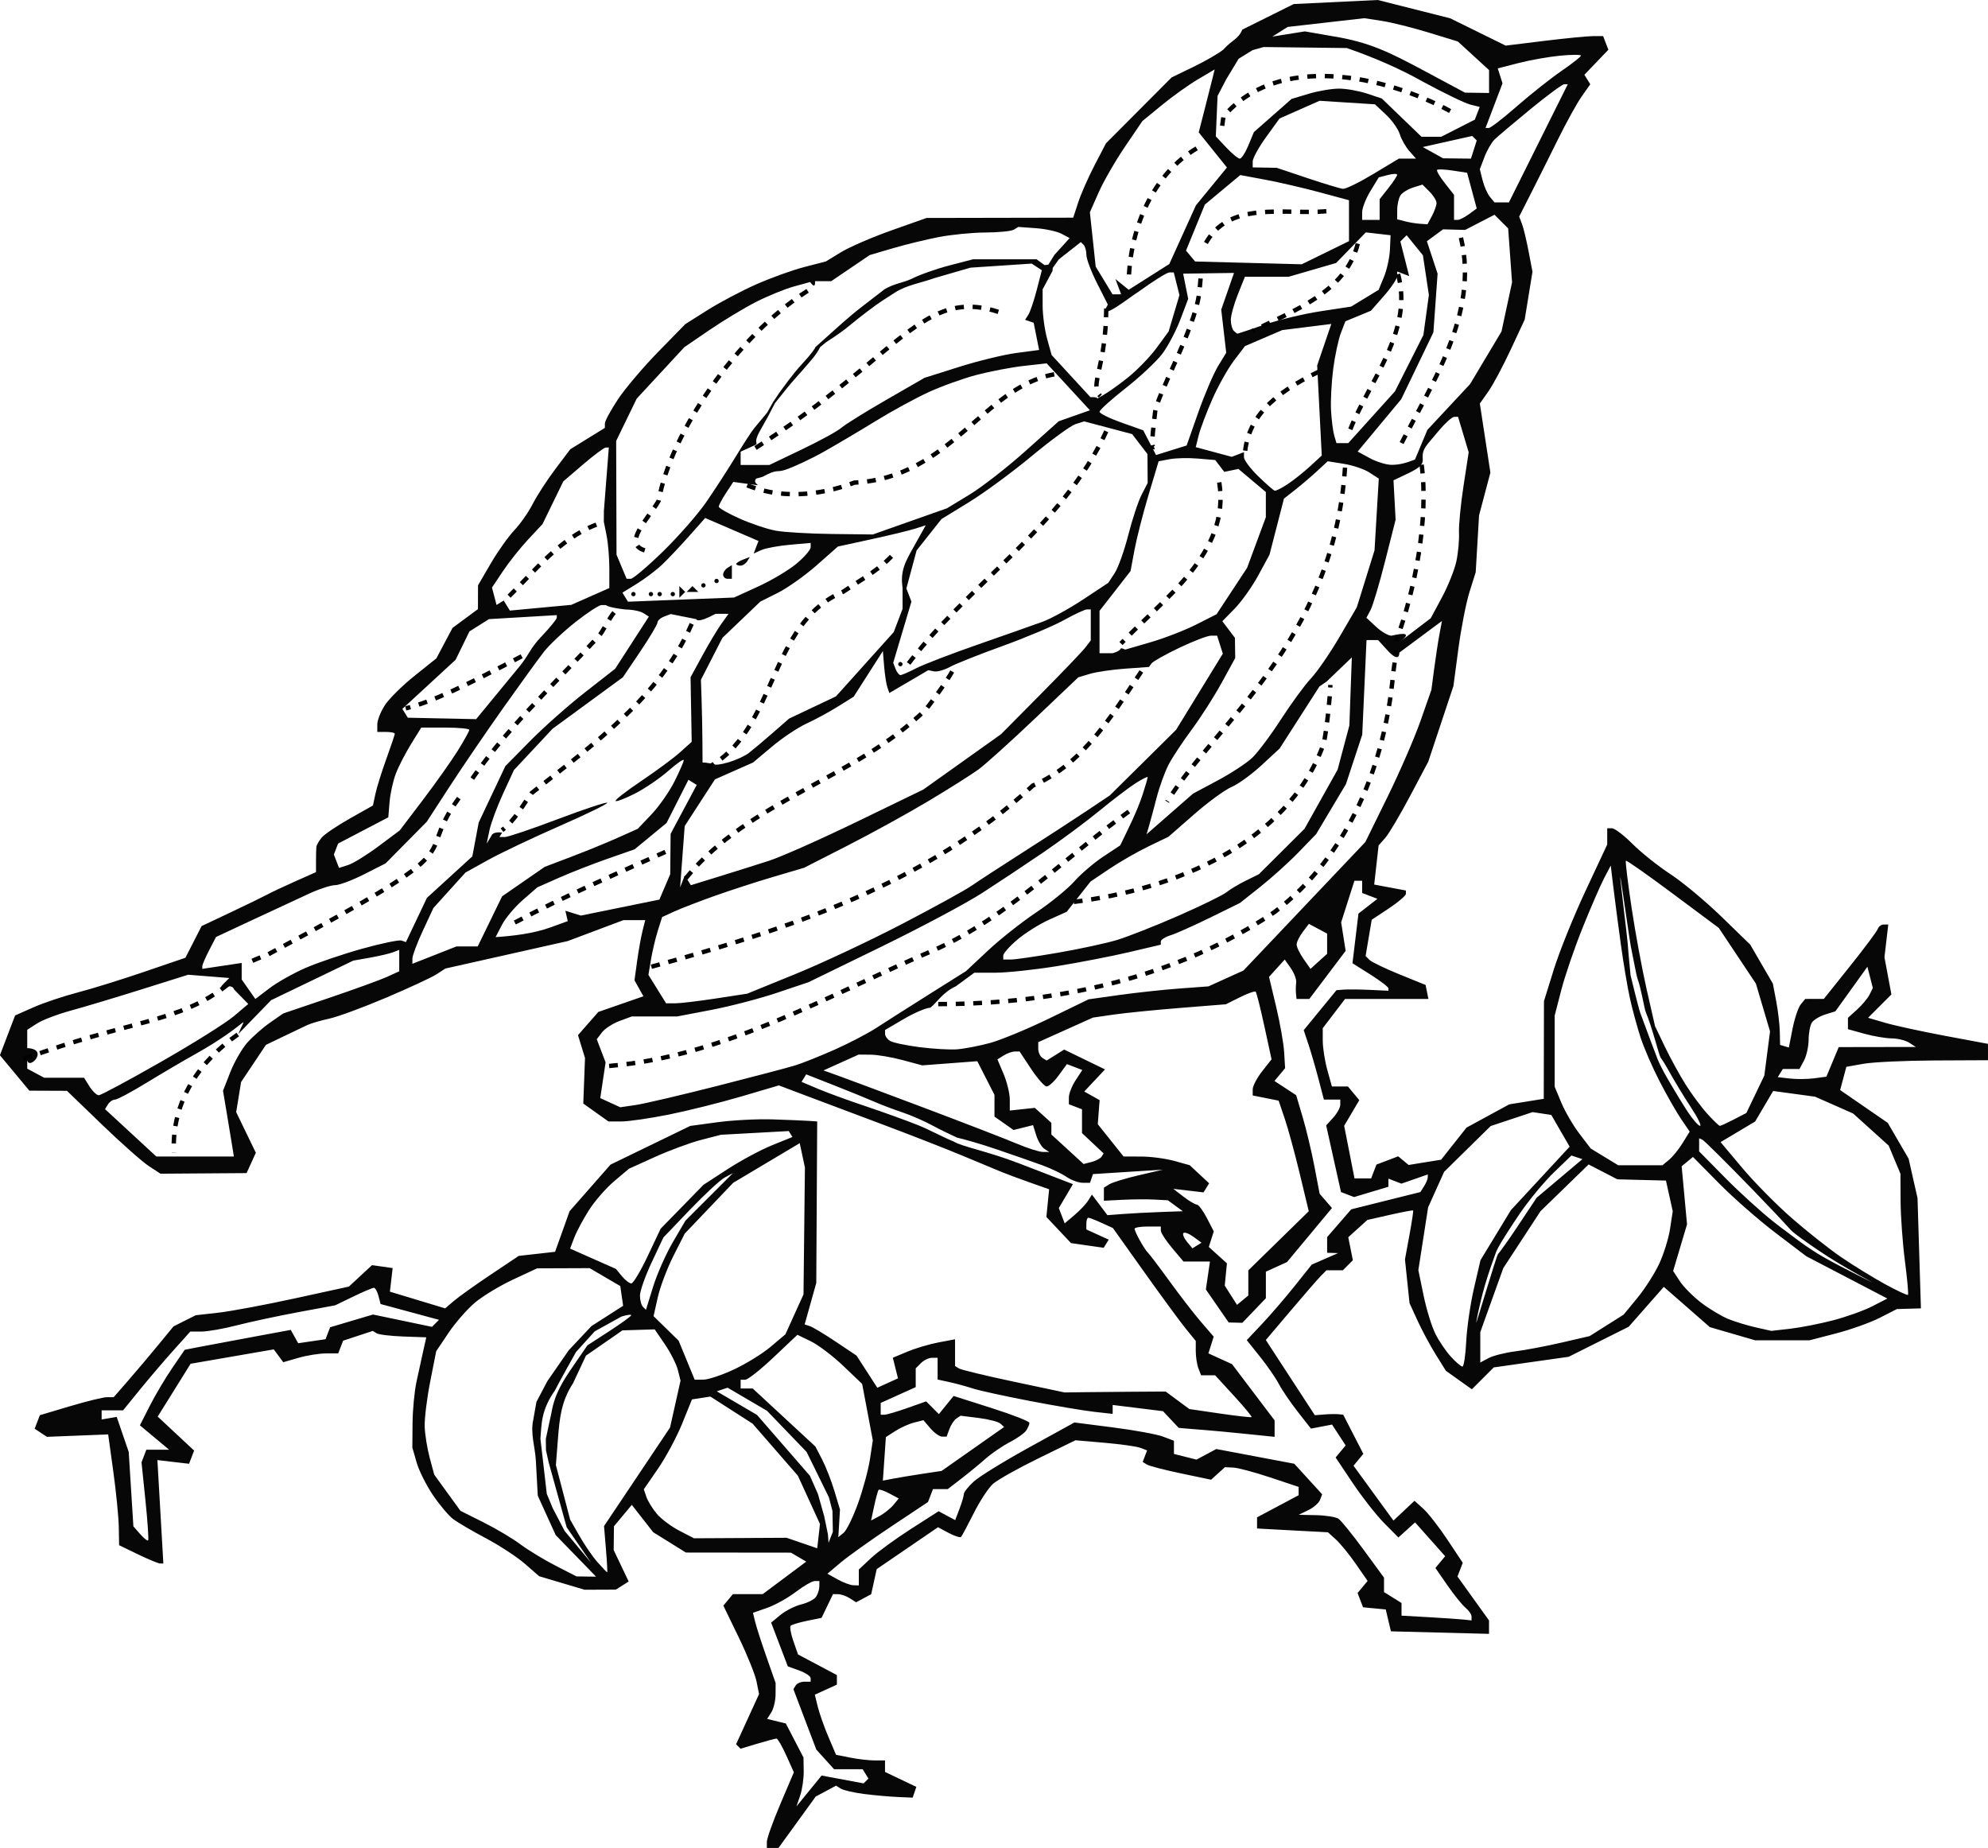 <?xml version="1.0" encoding="UTF-8" standalone="no"?>
<!-- Created with Inkscape (http://www.inkscape.org/) -->

<svg
   xmlns:dc="http://purl.org/dc/elements/1.1/"
   xmlns:cc="http://creativecommons.org/ns#"
   xmlns:rdf="http://www.w3.org/1999/02/22-rdf-syntax-ns#"
   xmlns:svg="http://www.w3.org/2000/svg"
   xmlns="http://www.w3.org/2000/svg"
   xmlns:sodipodi="http://sodipodi.sourceforge.net/DTD/sodipodi-0.dtd"
   xmlns:inkscape="http://www.inkscape.org/namespaces/inkscape"
   width="128.192mm"
   height="119.168mm"
   viewBox="0 0 454.222 422.247"
   id="svg2"
   version="1.1"
   inkscape:version="0.91 r13725"
   sodipodi:docname="bird_4.svg">
  <defs
     id="defs4" />
  <sodipodi:namedview
     id="base"
     pagecolor="#ffffff"
     bordercolor="#666666"
     borderopacity="1.0"
     inkscape:pageopacity="0.0"
     inkscape:pageshadow="2"
     inkscape:zoom="3.15"
     inkscape:cx="229.57965"
     inkscape:cy="157.63179"
     inkscape:document-units="px"
     inkscape:current-layer="layer1"
     showgrid="false"
     inkscape:window-width="1366"
     inkscape:window-height="706"
     inkscape:window-x="-8"
     inkscape:window-y="-8"
     inkscape:window-maximized="1"
     fit-margin-top="0"
     fit-margin-left="0"
     fit-margin-right="0"
     fit-margin-bottom="0" />
  <g
     inkscape:label="Layer 1"
     inkscape:groupmode="layer"
     id="layer1"
     style="display:inline"
     transform="translate(-44.286,-359.393)">
    <path
       style="display:inline;fill:#070707"
       d="m 328.172,366.14 5.854,-2.911 5.854,-2.911 9.606,-0.463 9.606,-0.463 8.268,2.091 8.268,2.091 6.34,3.121 6.34,3.121 8.85,-1.085 c 4.867,-0.597 9.876,-1.087 11.131,-1.088 l 2.281,-0.003 0.599,1.56 0.599,1.56 -2.739,2.859 -2.739,2.859 0.672,1.088 0.672,1.088 -1.938,2.743 c -1.066,1.509 -3.495,5.893 -5.396,9.743 -1.902,3.85 -4.685,9.417 -6.185,12.371 l -2.727,5.371 0.63,1.629 c 0.346,0.896 1.031,3.733 1.52,6.304 l 0.891,4.675 -0.89,5.467 -0.89,5.467 -3.195,6.858 c -1.757,3.772 -4.063,8.087 -5.125,9.589 l -1.93,2.731 1.207,7.885 1.207,7.885 -1.295,4.884 -1.295,4.884 -0.383,6.5 -0.383,6.5 -1.415,4.5 c -0.778,2.475 -1.924,8.325 -2.545,13 l -1.13,8.5 -2.875,8.645 -2.875,8.645 -4.161,7.855 c -2.288,4.32 -4.841,8.624 -5.672,9.564 l -1.512,1.709 -0.504,4.472 -0.504,4.472 3.622,0.68 3.622,0.68 0,0.756 c 0,0.416 -1.757,1.918 -3.904,3.339 l -3.904,2.583 -0.7,4.145 -0.7,4.145 0.883,0.883 c 0.486,0.486 3.57,1.975 6.854,3.309 l 5.971,2.426 0.323,1.595 0.323,1.595 -9.522,0 -9.522,0 -2.551,3.344 -2.551,3.344 0.006,2.906 c 0.003,1.598 0.474,4.593 1.047,6.656 l 1.041,3.75 1.831,0 1.831,0 1.299,1.566 1.299,1.566 -1.729,2.927 -1.729,2.927 1.182,6.008 1.182,6.008 1.901,0 1.901,0 0.605,-1.577 0.605,-1.577 2.485,-0.945 2.485,-0.945 1.192,0.989 1.192,0.989 3.709,-0.602 3.709,-0.602 2.904,-3.667 2.904,-3.667 4.88,-2.656 4.88,-2.656 3.943,-0.633 3.943,-0.633 0.024,-11.16 0.024,-11.16 2.273,-7.307 c 1.25,-4.019 4.502,-12.069 7.226,-17.889 l 4.953,-10.582 0,-1.861 0,-1.861 1.1,0 c 0.605,0 2.717,1.617 4.692,3.592 1.976,1.976 5.868,5.08 8.65,6.897 2.782,1.818 8.022,6.184 11.645,9.702 l 6.587,6.397 2.588,4.456 2.588,4.456 0.76,4 c 0.418,2.2 0.789,5.35 0.824,7 l 0.064,3 1,0.301 1,0.301 0.849,-4.301 c 0.467,-2.366 1.31,-4.863 1.872,-5.551 l 1.023,-1.25 2.128,-0.007 2.128,-0.007 6,-7.506 c 3.3,-4.128 6.15,-7.95 6.333,-8.493 0.183,-0.543 0.795,-0.987 1.359,-0.987 l 1.026,0 -0.436,3.736 -0.436,3.736 0.794,4.251 0.794,4.251 -2.667,2.667 -2.667,2.667 3.95,1.154 c 2.172,0.634 8.337,1.974 13.7,2.977 l 9.75,1.823 0,1.869 0,1.869 -12.25,0.058 c -6.737,0.032 -14.018,0.372 -16.18,0.756 l -3.93,0.698 -0.71,2.654 -0.71,2.654 5.438,3.746 5.438,3.746 2.385,4.094 2.385,4.094 1.018,4.5 1.018,4.5 0.388,12.602 0.388,12.602 -2.744,0.078 -2.744,0.078 -3.907,1.993 c -2.149,1.096 -6.645,2.702 -9.991,3.57 l -6.084,1.576 -6.202,0 -6.202,0 -5.177,-1.505 -5.177,-1.505 -5.259,-4.6 -5.259,-4.6 -4.012,4.557 -4.012,4.557 -6.856,3.43 -6.856,3.43 -8.562,1.215 -8.562,1.215 -2.499,2.499 -2.499,2.499 -2.969,-2.114 -2.969,-2.114 -2.321,-3.728 c -1.276,-2.05 -3.145,-5.53 -4.153,-7.732 l -1.832,-4.005 -0.52,-5 -0.52,-5 1.014,-5.5 c 0.558,-3.025 0.941,-5.574 0.853,-5.664 -0.089,-0.09 -2.478,0.36 -5.308,1 l -5.147,1.164 -2.183,1.977 -2.183,1.977 0.525,2.627 0.525,2.627 -1.146,1.146 -1.146,1.146 -1.871,0 -1.871,0 -1.238,1.25 c -0.681,0.688 -3.798,4.273 -6.927,7.968 l -5.689,6.718 5.599,8.59 5.599,8.59 2.149,-0.169 c 1.182,-0.093 2.641,-0.119 3.242,-0.058 l 1.093,0.111 2.301,4.474 2.301,4.474 -1.124,1.354 -1.124,1.354 4.562,6.269 4.562,6.269 2.407,-2.262 2.407,-2.262 2.025,1.832 c 1.114,1.008 3.593,4.195 5.51,7.083 l 3.486,5.251 -0.602,1.569 -0.602,1.569 3.602,5.014 3.602,5.014 0,1.536 0,1.536 -11.206,-0.288 -11.206,-0.288 -0.591,-2.5 -0.591,-2.5 -1.452,-0.135 c -0.799,-0.074 -1.967,-0.187 -2.595,-0.25 l -1.143,-0.115 -0.624,-1.627 -0.624,-1.627 1.147,-1.382 1.147,-1.382 -2.707,-3.906 c -1.489,-2.148 -3.528,-4.649 -4.532,-5.557 l -1.825,-1.652 -6.348,-0.332 c -3.492,-0.183 -7.136,-0.378 -8.098,-0.434 l -1.75,-0.102 0,-1.273 0,-1.273 4.75,-2.526 4.75,-2.526 0,-0.952 0,-0.952 -6.5,-2.163 c -3.575,-1.189 -7.365,-2.202 -8.421,-2.25 l -1.921,-0.087 -1.58,1.43 -1.58,1.43 -6.855,-1.437 c -3.771,-0.79 -7.288,-1.704 -7.817,-2.031 l -0.961,-0.594 0.505,-1.316 0.505,-1.316 -1.521,-0.584 c -0.836,-0.321 -4.521,-0.843 -8.187,-1.16 l -6.666,-0.577 -8.5,4.157 c -4.675,2.286 -9.336,4.909 -10.358,5.828 -1.022,0.919 -2.989,3.921 -4.37,6.671 -1.382,2.75 -2.684,5.188 -2.893,5.418 -0.21,0.23 -1.482,-0.171 -2.828,-0.891 l -2.447,-1.31 -7.004,4.785 -7.004,4.785 -0.629,2.865 -0.629,2.865 -1.723,0.922 -1.723,0.922 -1.446,-0.915 c -0.795,-0.503 -1.984,-0.922 -2.642,-0.93 l -1.195,-0.015 -1.305,2.711 -1.305,2.711 -3.301,0.673 c -1.815,0.37 -3.505,0.877 -3.755,1.127 -0.25,0.25 0.025,1.829 0.611,3.509 l 1.065,3.055 4.439,2.355 4.439,2.355 0,1.091 0,1.091 -2.522,1.149 -2.522,1.149 0.68,2.761 c 0.374,1.519 1.465,4.609 2.424,6.867 l 1.745,4.106 3.222,0.644 c 1.772,0.354 4.291,0.644 5.597,0.644 l 2.375,0 0,1.315 0,1.315 3.577,1.706 3.577,1.706 -0.417,1.23 -0.417,1.23 -3.409,-0.147 c -1.875,-0.081 -5.314,-0.387 -7.643,-0.681 -2.328,-0.293 -4.734,-0.843 -5.345,-1.221 l -1.112,-0.687 -2.321,1.242 -2.321,1.242 -4.257,5.876 -4.257,5.876 -1.327,0 0,1.8e-4 -1.327,0 0,-1.395 c 0,-0.767 1.389,-4.658 3.086,-8.647 l 3.086,-7.251 -1.738,-3.853 c -0.956,-2.119 -1.955,-3.853 -2.22,-3.853 -0.265,0 -2.225,0.522 -4.355,1.16 l -3.872,1.16 -0.508,-0.508 -0.508,-0.508 2.624,-5.731 2.624,-5.731 -0.578,-2.888 c -0.318,-1.588 -2.153,-6.136 -4.079,-10.105 l -3.501,-7.218 1.092,-1.316 1.092,-1.316 3.404,0 3.404,0 4.972,-3.712 4.972,-3.712 -1.748,-1.026 -1.748,-1.026 -12,-0.013 -12,-0.013 -3.733,-2.32 -3.733,-2.32 -2.447,-3.126 -2.447,-3.126 -2.037,2.447 -2.037,2.447 -0.033,2.716 -0.033,2.716 1.713,3.593 1.713,3.593 -1.463,0.926 -1.463,0.926 -3.568,0.015 -3.568,0.015 -5.196,-1.543 -5.196,-1.543 -3.236,-2.825 c -1.78,-1.554 -5.774,-4.174 -8.876,-5.823 -3.102,-1.649 -6.477,-3.621 -7.5,-4.382 -1.023,-0.761 -3.108,-3.223 -4.633,-5.471 -1.525,-2.248 -3.213,-5.62 -3.75,-7.493 l -0.977,-3.406 0.044,-5.507 c 0.024,-3.029 0.428,-7.307 0.897,-9.507 0.47,-2.2 1.167,-5.39 1.549,-7.088 l 0.695,-3.088 -5.225,-0.185 c -2.874,-0.102 -5.624,-0.432 -6.112,-0.733 l -0.887,-0.548 -3.392,1.119 -3.392,1.119 -0.557,1.452 -0.557,1.452 -2.788,0 c -1.533,0 -4.36,0.453 -6.281,1.006 l -3.493,1.006 -1.081,-1.467 -1.081,-1.467 -9.501,1.643 -9.501,1.643 -3.76,6.036 -3.76,6.036 4.161,3.882 4.161,3.882 -0.579,1.508 -0.579,1.508 -3.616,-0.422 -3.616,-0.422 0.68,11.814 0.68,11.814 -0.738,0 c -0.406,0 -2.68,-0.94 -5.054,-2.089 l -4.316,-2.089 -0.075,-4.161 c -0.041,-2.288 -0.604,-7.984 -1.25,-12.658 l -1.175,-8.497 -7,0.277 -7,0.277 -1.396,-0.929 -1.396,-0.929 0.592,-1.543 0.592,-1.543 6.912,-2.058 c 3.801,-1.132 7.598,-2.058 8.437,-2.058 l 1.526,0 3.366,-3.867 c 1.851,-2.127 4.925,-5.765 6.829,-8.084 l 3.463,-4.218 2.537,-1.276 2.537,-1.276 5.195,-0.586 c 2.857,-0.322 10.732,-1.796 17.5,-3.274 l 12.305,-2.687 2.642,-2.45 2.642,-2.45 2.358,0.334 2.358,0.334 -0.314,2.695 -0.314,2.695 6.314,1.909 6.314,1.909 2,-1.711 c 1.1,-0.941 4.88,-3.638 8.401,-5.994 l 6.401,-4.283 4.153,-0.468 4.153,-0.468 1.661,-4.642 1.661,-4.642 4.674,-5.321 4.674,-5.321 9.111,-4.42 9.111,-4.42 6.285,-0.849 c 3.457,-0.467 9.082,-0.756 12.5,-0.644 3.418,0.113 7.115,0.265 8.215,0.339 l 2,0.134 -0.105,18.447 -0.105,18.447 -1.328,4.742 -1.328,4.742 1.206,0.402 c 0.663,0.221 3.331,1.824 5.927,3.561 l 4.721,3.159 2.374,3.674 2.374,3.674 2.362,-1.076 2.362,-1.076 -0.591,-2.353 -0.591,-2.353 3.36,-1.403 c 1.848,-0.772 5.047,-1.719 7.11,-2.106 l 3.75,-0.703 0,3.052 0,3.052 0.909,0.562 c 0.5,0.309 6.133,1.668 12.519,3.02 l 11.61,2.459 4.231,-0.062 c 2.327,-0.034 7.52,-0.081 11.541,-0.105 l 7.31,-0.043 2.704,2 2.704,2 6.985,1.023 c 3.842,0.563 7.097,0.929 7.232,0.814 0.136,-0.115 -1.682,-2.311 -4.04,-4.879 l -4.287,-4.67 -1.603,0 -1.603,0 -0.607,-1.582 c -0.334,-0.87 -0.607,-2.635 -0.607,-3.923 l 0,-2.341 -2.298,-2.827 c -1.264,-1.555 -5.525,-7.361 -9.469,-12.902 l -7.171,-10.075 -2.578,-1.175 c -1.418,-0.646 -2.782,-1.175 -3.031,-1.175 -0.249,0 -0.453,0.603 -0.453,1.339 l 0,1.339 2.556,1.165 2.556,1.165 -0.575,0.93 -0.575,0.93 -3.732,-0.532 -3.732,-0.533 -2.816,-2.991 -2.816,-2.991 0.316,-3.16 0.316,-3.16 -4.5,-1.589 c -2.475,-0.874 -5.4,-1.964 -6.5,-2.424 -1.1,-0.459 -5.15,-2.146 -9,-3.748 -3.85,-1.602 -12.175,-4.851 -18.5,-7.221 -6.325,-2.369 -14.143,-5.308 -17.373,-6.531 l -5.873,-2.224 -8.627,2.54 c -4.745,1.397 -12.163,3.25 -16.484,4.118 -4.321,0.868 -9.202,1.578 -10.846,1.578 l -2.989,0 -2.874,-2.046 -2.874,-2.046 0.197,-5.204 0.197,-5.204 -0.801,-2.609 -0.801,-2.609 2.323,-2.651 2.323,-2.651 5.151,-1.79 5.151,-1.79 -1.02,-1.823 -1.02,-1.823 0.6,-4.376 c 0.33,-2.407 0.882,-5.501 1.227,-6.876 l 0.628,-2.501 -2.489,0 -2.489,0 -6.369,2.394 -6.369,2.394 -13.973,3.137 -13.973,3.137 -2.027,1.317 c -1.115,0.724 -6.302,3.131 -11.527,5.349 -5.225,2.218 -11.06,4.369 -12.967,4.779 -1.907,0.411 -4.157,1.066 -5,1.457 -0.843,0.39 -3.319,1.571 -5.503,2.623 l -3.97,1.913 -2.842,4.244 -2.842,4.244 -0.559,3.442 -0.559,3.442 2.246,4.64 2.246,4.64 -1.059,2.324 -1.059,2.324 -9.84,0.069 -9.84,0.069 -2.684,-1.761 c -1.476,-0.969 -6.283,-5.23 -10.681,-9.469 l -7.997,-7.708 -4.296,-0.018 -4.296,-0.018 -3.361,-4.047 -3.361,-4.047 1.736,-4.547 1.736,-4.547 4.187,-1.852 c 2.303,-1.019 6.833,-2.541 10.066,-3.384 3.234,-0.842 10.105,-2.974 15.27,-4.738 l 9.391,-3.206 1.845,-3.617 1.845,-3.617 6.822,-3.227 c 3.752,-1.775 7.497,-3.598 8.322,-4.052 0.825,-0.454 3.638,-1.777 6.25,-2.941 l 4.75,-2.116 0,-2.513 c 0,-1.382 0.038,-2.85 0.085,-3.263 0.047,-0.412 0.594,-1.364 1.217,-2.114 0.623,-0.75 3.512,-2.707 6.421,-4.349 l 5.289,-2.985 0.562,-2.651 c 0.309,-1.458 1.432,-5.054 2.494,-7.99 1.063,-2.937 1.932,-5.524 1.932,-5.75 0,-0.226 -0.9,-0.411 -2,-0.411 l -2,0 0.007,-1.75 c 0.004,-0.963 0.798,-2.95 1.766,-4.418 0.968,-1.467 4.002,-4.462 6.743,-6.655 l 4.984,-3.988 1.843,-3.476 1.843,-3.476 2.907,-2.149 2.907,-2.149 0.009,-2.72 0.009,-2.72 2.915,-5 c 1.603,-2.75 4.025,-6.165 5.382,-7.589 1.357,-1.424 3.246,-4.124 4.198,-6 0.953,-1.876 3.273,-5.456 5.157,-7.955 l 3.425,-4.544 3.952,-2.442 3.952,-2.442 0.004,-1.014 c 0.002,-0.558 1.346,-3.036 2.986,-5.508 1.64,-2.472 5.773,-7.35 9.185,-10.84 l 6.203,-6.346 5.061,-3.196 c 2.783,-1.758 7.79,-4.405 11.126,-5.883 3.336,-1.478 8.286,-3.261 11,-3.964 l 4.935,-1.277 3.5,-2.136 c 1.925,-1.175 7.1,-3.411 11.5,-4.968 l 8,-2.832 16.755,-0.032 16.755,-0.032 1.142,-3.5 c 0.628,-1.925 2.313,-5.75 3.745,-8.5 l 2.603,-5 7.5,-7.525 7.5,-7.525 5,-2.423 c 2.75,-1.333 5.807,-3.096 6.793,-3.919 2.197,-2.419 3.341,-2.263 4.371,-4.608 z m -3.714,11.371 -1.979,3.797 -0.402,9.244 2.39,2.544 c 1.314,1.399 2.707,2.544 3.094,2.544 0.387,0 1.27,-1.365 1.961,-3.034 l 1.257,-3.034 4.305,-3.79 4.305,-3.79 3.925,-1.176 c 2.159,-0.647 5.268,-1.176 6.91,-1.176 1.642,0 4.514,0.509 6.384,1.13 l 3.399,1.13 4.534,4.37 4.534,4.37 2.255,0 2.255,0 3.837,-1.957 3.837,-1.957 0.557,-1.451 0.557,-1.451 -2.183,-0.549 c -1.201,-0.302 -6.008,-2.625 -10.683,-5.163 -5.61,-3.157 -11.449,-5.639 -17.5,-7.744 l -9.5,-0.114 -9.5,-0.114 -2.531,0.714 -3.173,1.955 z m -95.324,391.101 2.874,-3.528 4.799,0.895 4.799,0.895 0.551,-0.551 0.551,-0.551 -0.659,-1.067 -0.659,-1.067 -3.267,0 -3.267,0 -2.031,-2.25 -2.031,-2.25 -2.614,-6.894 -2.614,-6.894 0.529,-0.856 c 0.291,-0.471 1.178,-0.856 1.97,-0.856 l 1.441,0 0,-0.807 c 0,-0.444 -1.174,-1.231 -2.609,-1.75 l -2.609,-0.943 -1.905,-5 -1.905,-5 2.141,-1.763 c 1.178,-0.969 3.322,-2.051 4.765,-2.404 1.443,-0.353 2.954,-1.135 3.358,-1.737 0.404,-0.603 0.742,-1.659 0.75,-2.346 l 0.015,-1.25 -1.067,0 c -0.587,0 -2.539,1.123 -4.339,2.496 -1.8,1.373 -4.736,3.006 -6.525,3.63 l -3.253,1.134 0.52,2.12 c 0.286,1.166 1.453,4.778 2.592,8.025 l 2.071,5.905 -0.015,2.595 c -0.008,1.427 -0.445,3.27 -0.97,4.095 l -0.955,1.5 2.135,0.525 2.135,0.525 2.017,3.886 2.017,3.886 0.051,3.089 c 0.028,1.699 -0.334,4.214 -0.805,5.589 l -0.856,2.5 2.874,-3.528 z m 149.624,-39.165 1.75,0.193 0,-0.878 c 0,-0.483 -0.621,-1.393 -1.38,-2.023 -0.759,-0.63 -2.617,-2.931 -4.13,-5.114 l -2.75,-3.969 1.115,-1.344 1.115,-1.344 -3.437,-3.864 -3.437,-3.864 -1.905,1.724 -1.905,1.724 -3.245,-3.275 c -1.785,-1.801 -5.012,-5.914 -7.172,-9.139 l -3.926,-5.863 1.147,-1.382 1.147,-1.382 -1.558,-2.378 -1.558,-2.378 -2.407,0.46 -2.407,0.46 -3.008,-3.837 c -1.655,-2.111 -3.597,-4.962 -4.315,-6.337 -0.719,-1.375 -2.667,-4.197 -4.328,-6.27 l -3.021,-3.77 3.518,-3.73 c 1.935,-2.052 5.277,-5.935 7.428,-8.631 l 3.91,-4.901 3.006,-1.31 3.006,-1.31 -1.25,-0.039 -1.25,-0.039 0,-1.788 0,-1.788 2.75,-3.176 2.75,-3.176 7.902,-1.973 7.902,-1.973 0.833,-1.313 c 0.458,-0.722 0.84,-1.627 0.848,-2.011 l 0.015,-0.698 -3.013,1.05 -3.013,1.05 -1.487,-0.571 -1.487,-0.571 0,0.928 0,0.928 -3.925,1.176 -3.925,1.176 -1.493,-0.573 -1.493,-0.573 -1.693,-7.611 -1.693,-7.611 1.611,-1.78 c 0.886,-0.979 1.611,-2.307 1.611,-2.952 l 0,-1.171 -1.87,0 -1.87,0 -1.245,-4.75 c -0.685,-2.612 -1.722,-6.182 -2.306,-7.932 l -1.061,-3.182 3.743,-4.568 3.743,-4.568 1.683,-0.132 c 0.926,-0.072 3.596,-0.044 5.933,0.064 l 4.25,0.196 0,-0.551 c 0,-0.303 -1.847,-1.718 -4.105,-3.143 l -4.105,-2.592 0.682,-5.671 0.682,-5.671 2.167,-1.688 2.167,-1.688 -1.743,-0.669 -1.743,-0.669 0,-1.393 0,-1.393 -0.885,0 -0.885,0 -1.515,4.75 -1.515,4.75 0.514,3.257 0.514,3.257 -4.147,5.493 -4.147,5.493 -1.468,0 -1.468,0 -0.118,-1.25 c -0.065,-0.688 -0.044,-1.819 0.047,-2.514 0.091,-0.695 -0.461,-2.158 -1.226,-3.251 l -1.392,-1.987 -1.795,1.983 -1.795,1.983 1.617,6.767 c 0.89,3.722 1.716,8.414 1.838,10.426 l 0.22,3.659 -1.216,1.465 -1.216,1.465 2.478,1.624 2.478,1.624 1.496,5.039 c 0.823,2.771 2.029,7.835 2.68,11.253 l 1.183,6.214 1.412,1.636 1.412,1.636 -5.139,6.175 -5.139,6.175 -2.413,1.099 -2.413,1.099 0,3.035 0,3.035 -2.687,2.805 -2.687,2.805 -1.563,-0.038 -1.563,-0.038 -2.605,-3.771 -2.605,-3.771 0.468,-3.191 0.468,-3.191 -3.025,0 -3.025,0 -2.589,-3.077 c -1.424,-1.692 -2.589,-3.492 -2.589,-4 l 0,-0.923 -3,0 c -1.65,0 -3,0.231 -3,0.514 0,0.282 0.562,1.52 1.25,2.75 0.688,1.23 1.506,2.461 1.82,2.736 0.313,0.275 2.527,3.2 4.919,6.5 2.392,3.3 5.642,7.499 7.221,9.332 l 2.872,3.332 -0.606,1.91 -0.606,1.91 2.699,1.23 2.699,1.23 4.866,6.427 4.866,6.427 0,1.879 0,1.879 -6.624,-0.679 c -3.643,-0.373 -7.806,-0.765 -9.25,-0.871 -1.444,-0.106 -3.396,-0.263 -4.337,-0.349 l -1.711,-0.157 -1.789,-1.904 -1.789,-1.904 -5.75,-0.711 -5.75,-0.711 0,1.02 0,1.02 -4.25,-0.473 c -2.337,-0.26 -8.975,-1.382 -14.75,-2.493 -5.775,-1.111 -11.625,-2.394 -13,-2.85 -1.375,-0.457 -3.737,-1.1 -5.25,-1.431 l -2.75,-0.6 0,-2.481 0,-2.481 -1.3,0 c -0.715,0 -1.84,0.54 -2.5,1.2 l -1.2,1.2 0,2.148 0,2.148 -4,1.804 -4,1.804 0,1.348 0,1.348 0.874,0 c 0.481,0 2.817,-0.685 5.191,-1.523 l 4.317,-1.523 1.454,1.454 1.454,1.454 1.681,-2.075 1.681,-2.075 8.674,2.762 c 4.771,1.519 8.667,3.047 8.659,3.394 -0.008,0.348 -0.346,1.132 -0.75,1.743 -0.404,0.611 -2.085,1.805 -3.735,2.655 -1.65,0.849 -4.125,2.538 -5.5,3.753 -1.375,1.215 -3.892,3.283 -5.594,4.595 l -3.094,2.387 -1.687,0 -1.687,0 -0.565,1.472 -0.565,1.472 -8.398,5.588 c -4.619,3.073 -9.792,6.761 -11.495,8.194 l -3.098,2.606 2.341,1.299 c 1.288,0.714 2.904,1.315 3.591,1.334 l 1.25,0.035 0,-1.813 0,-1.813 2.75,-2.584 c 1.512,-1.421 5.614,-4.419 9.115,-6.661 l 6.365,-4.077 1.895,1.014 1.895,1.014 0.991,-2.605 c 0.545,-1.433 0.991,-2.948 0.991,-3.366 0,-0.418 1.012,-1.693 2.25,-2.832 1.238,-1.139 6.921,-4.644 12.629,-7.789 l 10.379,-5.717 8.865,1.137 c 4.876,0.625 9.993,1.566 11.371,2.089 l 2.505,0.953 0,1.506 0,1.506 2.577,0.647 2.577,0.647 2.262,-1.211 2.262,-1.211 8.91,1.684 8.91,1.684 3.184,3.49 3.184,3.49 -0.492,1.283 c -0.271,0.706 -1.479,1.76 -2.684,2.342 l -2.192,1.059 4,0.083 c 2.2,0.046 4.492,0.414 5.094,0.818 0.602,0.404 3.189,3.597 5.75,7.095 l 4.656,6.36 0,1.649 0,1.649 2,1.249 2,1.249 0,1.444 0,1.444 6.25,0.355 c 3.438,0.195 7.037,0.442 8,0.548 z m -211.911,-49.726 2.49,-4.738 4.914,-7.093 5.169,-5.5 7.241,-4.64 -0.327,-2.254 -0.327,-2.254 -3.5,-2.046 -3.5,-2.046 -6,0.023 -6,0.023 -5.5,2.562 c -3.025,1.409 -6.951,3.789 -8.725,5.29 -1.774,1.5 -4.487,4.61 -6.03,6.91 l -2.805,4.182 -1.374,6.976 c -0.756,3.837 -1.318,8.465 -1.25,10.285 0.068,1.82 0.586,5.024 1.151,7.12 l 1.026,3.811 2.994,4.133 2.994,4.133 5.259,2.633 c 2.893,1.448 6.692,3.708 8.444,5.022 1.751,1.314 5.351,3.502 8,4.862 l 4.816,2.473 2.233,0.026 0,-3e-5 2.233,0.026 -4.612,-4.75 -4.612,-4.75 -2.047,-4.5 -2.047,-4.5 -0.442,-8.126 c -0.196,-3.065 -1.27,-6.129 -0.589,-9.194 z m 0.912,8.372 0.909,7.86 0.547,4.754 1.35,3.264 2.731,5.23 6.043,7.255 -5.583,-8.109 -4.132,-14.897 -0.594,-2.703 -0.033,-2.591 1.322,-6.163 c 0.723,-4.191 2.693,-7.228 5.033,-10.629 l 3.15,-4.578 5.002,-3.241 c 2.751,-1.783 5.002,-3.421 5.002,-3.64 0,-0.219 -1.009,-0.079 -2.242,0.313 l -6.095,3.37 -4.287,4.736 c -0.316,0.577 -4.307,7.691 -4.789,8.747 -3.237,4.621 -3.044,7.689 -3.335,11.023 z m 15.255,30.547 c 0.087,0 -0.039,-2.374 -0.28,-5.276 l -0.438,-5.276 7.542,-11.263 7.542,-11.263 1.198,-5.355 1.198,-5.355 -0.606,-2.416 c -0.334,-1.329 -1.662,-3.965 -2.952,-5.857 l -2.346,-3.441 -3.683,0.114 -3.683,0.114 -4.168,2.886 -4.168,2.886 -2.951,6.304 c -2.652,4.059 -3.072,7.846 -3.437,12.5 l -0.485,6.196 1.627,6.231 1.627,6.231 2.146,3.769 c 1.181,2.073 3.049,4.782 4.152,6.019 1.103,1.238 2.077,2.25 2.163,2.25 z m 48.308,-8.261 0.315,-2.776 -2.524,-5.514 -2.524,-5.514 -5.175,-5.949 -5.175,-5.949 -4.821,-3.094 -4.821,-3.094 -2.104,0.325 -2.104,0.325 -2.238,5.524 c -1.231,3.038 -3.707,7.659 -5.502,10.269 l -3.265,4.745 0.589,1.731 c 0.324,0.952 1.391,2.687 2.371,3.857 0.98,1.169 3.295,2.908 5.144,3.865 l 3.362,1.739 10.578,-0.057 10.578,-0.057 3.5,1.2 3.5,1.2 0.315,-2.776 z m -153.194,0.974 c 0.165,-0.165 -0.108,-4.245 -0.605,-9.068 l -0.905,-8.769 0.552,-1.438 0.552,-1.438 2.605,0 2.605,0 -3.34,-2.789 -3.34,-2.789 2.265,-4.461 c 1.246,-2.454 3.55,-6.337 5.12,-8.63 l 2.855,-4.169 2.758,-0.538 c 1.517,-0.296 6.967,-1.318 12.112,-2.271 l 9.354,-1.733 0.852,1.523 0.852,1.523 3.123,-0.458 3.123,-0.458 0.525,-1.367 0.525,-1.367 4.899,-1.455 4.899,-1.455 6.735,1.409 6.735,1.409 0.803,-0.803 0.803,-0.803 -6.673,-1.806 -6.673,-1.806 -0.485,-1.853 c -0.267,-1.019 -0.74,-1.853 -1.052,-1.853 -0.312,0 -2.428,0.901 -4.702,2.001 l -4.134,2.001 -8.431,1.566 c -4.637,0.862 -10.936,2.211 -13.997,2.999 -3.061,0.788 -6.716,1.432 -8.123,1.432 l -2.557,0 -3.877,4.324 c -2.133,2.378 -5.587,6.428 -7.677,9 l -3.8,4.676 -2.45,0 -2.45,0 0,1.044 0,1.044 1.721,-0.294 1.721,-0.294 1.372,4 1.372,4 0.533,8.5 0.533,8.5 1.534,1.756 c 0.844,0.966 1.669,1.621 1.834,1.457 z m 158.931,-1.755 c 0.675,-0.561 2.153,-3.593 3.284,-6.738 1.131,-3.146 2.35,-7.664 2.71,-10.04 l 0.655,-4.321 -1.217,-6.451 -1.217,-6.451 -4.326,-4.123 c -2.379,-2.268 -5.708,-4.792 -7.397,-5.61 l -3.071,-1.487 -5.426,5.132 c -2.984,2.822 -5.903,5.132 -6.486,5.132 l -1.06,0 0,1 0,1 1.378,0 1.378,0 7.165,6.634 7.165,6.634 1.535,2.968 c 0.844,1.633 2.107,4.869 2.806,7.191 l 1.271,4.223 -0.188,3.163 -0.188,3.163 z m 8.182,-3.815 c 1.062,-0.568 2.486,-1.702 3.163,-2.518 l 1.232,-1.485 -2.15,-1.151 c -1.183,-0.633 -2.284,-1.002 -2.448,-0.82 -0.164,0.182 -0.62,1.833 -1.013,3.669 l -0.716,3.338 z m -10.663,3.605 -0.091,-4.765 -0.808,-3.112 -2.55,-5.185 -2.55,-5.185 -4.524,-4.7 -4.524,-4.7 -4.5,-2.637 -4.5,-2.637 -1.239,0.413 -1.239,0.413 4.597,2.694 4.597,2.694 6.046,6.956 6.046,6.956 1.833,4.164 1.429,5.073 0.854,4.142 0.139,1.931 z m 13.93,-12.169 c 1.375,-0.259 4.394,-0.757 6.708,-1.106 l 4.208,-0.634 7.144,-5.017 7.144,-5.017 -0.852,-0.776 c -0.469,-0.427 -2.707,-1.007 -4.975,-1.29 l -4.123,-0.514 -0.95,0.638 c -0.523,0.351 -1.241,1.425 -1.596,2.388 l -0.646,1.75 -1.041,0 c -0.573,0 -1.764,-0.844 -2.647,-1.876 l -1.606,-1.876 -2.134,0.54 c -1.174,0.297 -3.105,1.166 -4.291,1.93 l -2.157,1.39 -0.343,4.971 -0.343,4.971 z m -43.5,-22.592 c 1.1,-0.003 4.25,-1.057 7,-2.341 2.75,-1.284 6.514,-3.614 8.365,-5.176 l 3.365,-2.841 2.068,-4.564 2.068,-4.564 0.161,-14.5 0.161,-14.5 -0.593,-2.775 -0.593,-2.775 -7.604,4.532 -7.604,4.532 -5.53,5.798 -5.53,5.798 -2.594,5.118 c -1.427,2.815 -3.03,7.06 -3.563,9.433 l -0.97,4.315 2.863,2.799 2.863,2.799 1.834,4.46 1.834,4.46 2,-0.006 z m 173.424,-2.993 c 0.317,-0.004 0.704,-2.589 0.861,-5.745 0.157,-3.156 0.954,-8.623 1.771,-12.148 l 1.486,-6.409 3.474,-5.719 3.474,-5.719 6.712,-7.249 6.712,-7.249 -2.096,-3.627 -2.096,-3.627 -2.134,-0.323 -2.134,-0.323 -4.792,1.591 -4.792,1.591 -5.317,5.231 -5.317,5.231 -1.829,4.055 -1.829,4.055 -1.114,7.178 -1.114,7.178 1.189,5.767 c 0.654,3.172 1.865,7.117 2.691,8.767 0.827,1.65 2.429,4.013 3.56,5.25 1.132,1.238 2.316,2.247 2.633,2.243 z m 5.961,-1.932 c 1.037,-0.555 3.791,-1.248 6.119,-1.541 2.329,-0.293 7.103,-1.197 10.61,-2.011 l 6.376,-1.479 3.874,-2.446 3.874,-2.446 3.123,-3.789 c 1.718,-2.084 3.971,-5.603 5.008,-7.82 1.037,-2.217 2.158,-5.831 2.493,-8.031 l 0.608,-4 -0.776,-3.5 -0.776,-3.5 -5.551,-0.142 -5.551,-0.142 -3.285,-1.699 -3.285,-1.699 -5.495,5.341 -5.495,5.341 -4.252,6.5 -4.252,6.5 -2.626,7.31 -2.626,7.31 0,3.476 0,3.476 z m 68.924,-6.71 c 2.37,-0.271 6.778,-1.135 9.794,-1.921 3.017,-0.786 7.041,-2.227 8.944,-3.203 l 3.459,-1.775 -9.253,-4.827 -9.253,-4.827 -7,-5.317 c -3.85,-2.924 -9.68,-8.032 -12.957,-11.351 l -5.957,-6.034 -1.289,1.07 -1.289,1.07 0.613,6.631 0.613,6.631 -1.587,5.331 -1.587,5.331 1.545,2.357 c 0.85,1.297 3.055,3.51 4.902,4.918 1.846,1.408 4.625,3.073 6.176,3.7 1.55,0.626 4.393,1.492 6.318,1.923 l 3.5,0.784 z m -259.807,-9.595 c 0.898,-2.903 2.93,-7.491 4.514,-10.195 l 2.881,-4.916 5.424,-5.424 5.424,-5.424 -1.872,1.003 c -1.03,0.552 -4.605,3.86 -7.945,7.351 l -6.072,6.347 -2.678,5.688 c -1.473,3.128 -2.678,6.541 -2.678,7.583 0,1.042 0.308,2.203 0.685,2.58 l 0.685,0.685 z m 134.706,3.07 1.291,-1.072 0,-2.871 0,-2.871 6.904,-6.756 6.904,-6.756 -2.041,-8.5 c -1.123,-4.675 -2.671,-10.36 -3.442,-12.633 l -1.401,-4.133 -2.962,-0.592 -2.962,-0.592 0,-1.39 c 0,-0.765 0.969,-2.622 2.154,-4.128 l 2.154,-2.738 -1.638,-7.548 c -0.901,-4.152 -1.797,-7.707 -1.991,-7.901 -0.194,-0.194 -1.807,0.372 -3.585,1.259 l -3.232,1.612 -10.488,0.839 c -5.768,0.462 -12.599,1.146 -15.181,1.521 l -4.693,0.682 -6.25,2.808 -6.25,2.808 0,1.504 c 0,0.827 0.432,1.77 0.959,2.097 l 0.959,0.593 2.003,-1.251 2.003,-1.251 4.665,2.267 4.665,2.267 -2.372,2.525 -2.372,2.525 1.755,0.982 1.755,0.982 -0.209,2.749 -0.209,2.749 2.948,3.695 2.948,3.695 4,0.006 c 2.2,0.003 5.599,0.45 7.554,0.993 l 3.554,0.987 2.218,2.067 2.218,2.067 -0.64,1.036 -0.64,1.036 -3.452,-0.403 -3.452,-0.403 2.32,1.785 c 1.276,0.982 2.646,1.795 3.045,1.807 0.398,0.012 1.434,1.395 2.302,3.072 l 1.577,3.05 -0.566,1.782 -0.566,1.782 2.068,1.872 2.068,1.872 -0.247,2.546 -0.247,2.546 1.401,2.199 1.401,2.199 1.291,-1.072 z m 152.008,-1.211 c 0.149,-0.149 -0.162,-3.611 -0.692,-7.694 -0.53,-4.082 -0.977,-10.249 -0.994,-13.705 l -0.031,-6.282 -1.347,-3.218 -1.347,-3.218 -4.057,-3.661 -4.057,-3.661 -4.346,-1.921 -4.346,-1.921 -4.792,-0.655 -4.792,-0.655 -2.059,3.49 -2.059,3.49 -3.946,2.353 -3.946,2.353 4.942,5.893 c 2.718,3.241 7.801,8.395 11.297,11.452 3.495,3.057 8.605,7.095 11.355,8.972 2.75,1.877 7.238,4.638 9.973,6.135 2.735,1.497 5.095,2.599 5.244,2.45 z m -291.689,-2.616 c 0.431,0 2.113,-2.812 3.739,-6.25 l 2.956,-6.25 4.889,-5.012 4.889,-5.012 5.5,-3.576 c 3.025,-1.967 7.601,-4.427 10.168,-5.466 l 4.668,-1.89 -0.42,-0.68 -0.42,-0.68 -7.748,0.425 -7.748,0.425 -4.5,1.162 c -2.475,0.639 -7.2,2.382 -10.5,3.874 l -6,2.712 -3.389,2.86 c -1.864,1.573 -4.471,4.569 -5.793,6.658 -1.323,2.089 -2.828,4.911 -3.344,6.27 l -0.94,2.472 5.233,2.318 5.233,2.318 1.372,1.662 c 0.755,0.914 1.725,1.662 2.156,1.662 z m 193.034,9.04 c 0.071,0 4.623,-15.28 4.967,-15.707 0.884,-1.098 2.544,-3.435 4.332,-6.124 l 4.515,-6.791 5.224,-4.405 5.224,-4.405 -1.253,-0.418 -1.253,-0.418 -4.006,3.864 c -2.203,2.125 -5.694,6.339 -7.757,9.364 -2.063,3.025 -4.285,6.513 -4.938,7.75 -0.373,0.706 -0.639,1.339 -0.753,1.753 -0.036,0.131 -1.5,4.026 -2.394,7.202 -1.225,4.355 -1.97,8.336 -1.907,8.336 z m -63.798,-17.703 1.038,-0.642 -1.828,-1.337 c -1.006,-0.735 -2.038,-1.128 -2.294,-0.872 -0.256,0.256 0.1,1.146 0.79,1.979 l 1.256,1.513 z m 154.309,8.426 c -0.049,-0.024 -4.822,-2.603 -8.309,-4.742 -4.414,-2.707 -9.59,-6.417 -10.27,-7.173 -1.846,-2.05 -4.971,-5.37 -8.586,-9.098 -6,-6.188 -11.246,-11.4 -11.658,-11.583 l -0.75,-0.333 0,1.496 0,1.496 5.867,5.959 c 3.227,3.278 8.217,7.817 11.09,10.087 1.298,1.026 2.542,1.968 3.545,2.693 0.553,0.399 4.01,3.165 7.76,5.326 4.492,2.588 12.845,6.626 11.311,5.872 z m -195.121,-27.26 12.475,4.813 -1.613,2.731 -1.613,2.731 0.671,1.748 0.671,1.748 2.229,-1.886 c 1.226,-1.037 2.627,-2.516 3.112,-3.285 l 0.883,-1.399 1.772,2.349 1.772,2.349 3.595,-0.273 c 1.977,-0.15 5.853,-0.353 8.613,-0.45 l 5.018,-0.177 -1.709,-1.25 -1.709,-1.25 -3.059,-0.164 c -1.682,-0.09 -4.971,-0.067 -7.309,0.052 l -4.25,0.217 0,-1.493 0,-1.493 1.25,-0.782 c 0.688,-0.43 3.725,-1.357 6.75,-2.06 l 5.5,-1.278 -8,0.509 -8,0.509 -0.333,0.992 -0.333,0.992 -1.694,0 c -0.932,0 -2.582,-0.605 -3.667,-1.344 -1.085,-0.739 -3.548,-1.921 -5.473,-2.627 -1.925,-0.706 -6.618,-2.346 -10.429,-3.644 -3.811,-1.298 -7.078,-2.211 -9.161,-2.719 -1.35,-0.661 -3.485,-1.612 -5.41,-2.666 -1.925,-1.054 -5.075,-2.438 -7,-3.076 -1.925,-0.638 -4.85,-1.748 -6.5,-2.467 -1.65,-0.719 -5.817,-2.416 -9.26,-3.77 l -6.26,-2.462 -0.53,0.858 -0.53,0.858 3.79,1.603 c 2.085,0.882 6.94,2.655 10.79,3.941 3.85,1.285 9.25,3.235 12,4.332 2.75,1.097 5.899,2.86 8.237,3.777 1.605,1.07 7.855,2.263 14.716,4.91 z m 16.743,-0.263 c 1.009,-0.264 2.039,-0.81 2.289,-1.214 l 0.454,-0.734 -2.469,-2.32 -2.469,-2.32 0,-2.719 0,-2.719 -1.5,-0.576 -1.5,-0.576 0,-1.567 c 0,-0.862 0.691,-2.621 1.536,-3.911 l 1.536,-2.344 -1.759,-0.675 -1.759,-0.675 -1.861,2.554 c -1.023,1.405 -2.267,2.554 -2.763,2.554 -0.496,0 -2.094,-1.8 -3.549,-4 l -2.647,-4 -1.117,0.015 c -0.614,0.008 -1.751,0.417 -2.527,0.908 l -1.41,0.892 1.41,3.342 c 0.775,1.838 1.41,4.467 1.41,5.842 l 0,2.5 2.86,-0.305 2.86,-0.305 1.89,1.71 1.89,1.71 0,1.332 0,1.332 3.68,3.373 3.68,3.373 z m 125.363,0.758 5.059,0.004 1.511,-1.25 c 0.831,-0.688 2.232,-2.418 3.113,-3.845 l 1.602,-2.595 -1.974,-2.905 c -1.086,-1.598 -3.303,-5.485 -4.928,-8.64 -1.625,-3.154 -3.575,-7.654 -4.333,-10 -0.758,-2.346 -1.833,-6.29 -2.388,-8.765 -0.556,-2.475 -1.505,-8.1 -2.109,-12.5 -0.604,-4.4 -1.37,-10.245 -1.702,-12.989 l -0.603,-4.989 -1.516,2.894 c -0.834,1.591 -3.024,6.634 -4.867,11.205 -1.843,4.572 -4.042,10.979 -4.887,14.239 l -1.536,5.928 0,8.138 0,8.138 1.531,3.664 c 0.842,2.015 2.694,5.189 4.116,7.053 l 2.585,3.389 3.134,1.911 3.134,1.911 5.059,0.004 z m -330.199,-1.997 8.859,3.8e-4 -0.525,-3.25 c -0.289,-1.788 -0.848,-5.166 -1.242,-7.508 l -0.717,-4.258 1.659,-4.242 c 0.913,-2.333 2.66,-5.371 3.883,-6.75 1.223,-1.38 3.573,-3.447 5.223,-4.595 l 3,-2.087 10.5,-3.559 c 5.775,-1.957 11.738,-4.124 13.25,-4.815 l 2.75,-1.256 0,-2.446 0,-2.446 -1.429,0.548 c -0.786,0.302 -3.148,0.854 -5.25,1.227 l -3.821,0.678 -9.387,4.52 -9.387,4.52 -3.746,3.86 -3.746,3.86 c 2.126,-5.17 2.618,-2.368 -9.949,4.668 -2.632,1.467 -7.606,4.392 -11.053,6.5 -3.447,2.108 -6.683,3.832 -7.191,3.832 -0.508,0 -1.225,0.489 -1.595,1.086 l -0.671,1.086 5.862,5.413 5.862,5.413 z m 193.641,-1.048 1.5,0.017 -1.115,-0.735 c -0.613,-0.404 -1.443,-1.785 -1.844,-3.069 l -0.729,-2.335 -2.222,0.558 -2.222,0.558 -2.184,-1.53 -2.184,-1.53 0,-2.483 0,-2.483 -1.963,-3.848 -1.963,-3.848 -6.287,0.477 -6.287,0.477 -4.5,-1.21 c -2.475,-0.665 -5.747,-1.22 -7.271,-1.232 l -2.771,-0.022 -4.013,1.81 -4.013,1.81 3.284,1.177 c 1.806,0.648 10.709,3.974 19.784,7.393 9.075,3.418 18.525,7.074 21,8.123 2.475,1.049 5.175,1.915 6,1.925 z m 150.216,-5.959 c 0.394,0.004 -0.549,-1.906 -2.096,-4.243 -1.547,-2.337 -3.862,-6.157 -5.144,-8.489 -0.638,-1.159 -1.267,-2.164 -1.768,-2.851 -0.362,-0.497 -1.949,-6.984 -3.401,-10.402 -0.339,-0.799 -1.013,-5.292 -1.919,-7.752 -0.201,-0.545 -0.891,-4.308 -1.458,-7.078 -0.338,-1.65 -2.332,-16.003 -2.452,-16.06 -0.11,-0.052 1.619,13.942 1.708,15.247 0.179,2.613 0.603,6.693 0.65,7.228 0.003,0.039 1.781,7.388 2.233,8.637 1.256,3.473 3.737,10.028 3.958,10.57 0.402,0.982 1.109,2.398 1.97,3.906 1.507,2.637 3.699,6.255 4.871,8.038 1.172,1.784 2.453,3.246 2.847,3.25 z m 4.521,0.007 c 0.199,0 1.644,-0.663 3.211,-1.473 l 2.848,-1.473 2.051,-4.277 2.051,-4.277 0.652,-5.04 0.652,-5.04 -1.614,-5.46 -1.614,-5.46 -4.237,-6.362 -4.237,-6.362 -10.489,-7.816 c -5.769,-4.299 -10.607,-7.698 -10.751,-7.554 -0.144,0.144 0.439,4.949 1.296,10.677 0.857,5.729 2.415,14.176 3.463,18.771 l 1.905,8.356 2.221,4.644 c 1.222,2.554 3.351,6.444 4.731,8.644 1.38,2.2 3.632,5.237 5.004,6.75 1.372,1.512 2.657,2.75 2.857,2.75 z m -247.737,-4.763 c 1.925,-0.282 10.25,-2.228 18.5,-4.323 8.25,-2.095 16.35,-4.229 18,-4.741 1.65,-0.513 5.7,-2.133 9,-3.6 3.3,-1.468 7.575,-3.697 9.5,-4.955 1.925,-1.258 7.325,-4.693 12,-7.634 l 8.5,-5.347 5,-4.686 c 2.75,-2.578 7.7,-6.493 11,-8.701 3.3,-2.208 7.232,-5.407 8.738,-7.11 1.506,-1.703 4.483,-4.25 6.615,-5.662 l 3.877,-2.566 c 1.86,-3.868 3.86,-7.738 5.185,-11.812 0.597,-1.87 1.085,-3.567 1.085,-3.773 0,-0.206 -1.238,0.415 -2.75,1.379 -1.512,0.964 -5.247,3.805 -8.299,6.313 -3.052,2.508 -8.827,6.792 -12.832,9.52 -4.006,2.728 -10.283,6.895 -13.951,9.26 -3.667,2.365 -14.093,7.917 -23.168,12.339 l -16.5,8.04 -7.195,2.417 c -3.957,1.329 -10.707,3.089 -15,3.91 l -7.805,1.493 -5.185,1.7e-4 -5.185,1.7e-4 -2.815,1.045 c -1.548,0.575 -3.349,1.746 -4.001,2.603 l -1.186,1.558 1.009,2.647 1.009,2.647 -0.609,4.081 -0.609,4.081 2.286,1.044 2.286,1.044 z M 66.857,609.64 c 0.477,0 6.853,-3.421 14.169,-7.602 7.316,-4.181 14.804,-8.872 16.642,-10.424 l 3.34,-2.823 -1.606,-1.646 -1.606,-1.646 c -0.83,-2.254 -5.549,1.639 -1.113,-2.644 l -4.702,-0.374 -4.702,-0.374 -10.635,3.343 c -5.849,1.839 -13.11,4.018 -16.135,4.842 -3.025,0.825 -6.513,2.151 -7.75,2.947 l -2.25,1.447 0,2.094 0,2.094 c 5.568,0.215 -0.468,6.007 0,1.984 l 0,1.356 0,1.356 1.934,1.035 1.934,1.035 4.557,0 4.557,0 1.249,2 c 0.687,1.1 1.64,2 2.117,2 z m 391.937,-3.869 2.786,-0.369 1.413,-3.381 1.413,-3.381 8.801,-0.015 8.801,-0.015 -1.5,-0.969 c -0.825,-0.533 -2.625,-0.979 -4,-0.99 -1.375,-0.011 -4.188,-0.49 -6.25,-1.062 l -3.75,-1.041 0,-1.298 0,-1.298 2.093,-1.894 c 1.151,-1.042 2.43,-2.574 2.843,-3.405 l 0.75,-1.511 -0.621,-2.428 -0.621,-2.428 -3.657,5.09 -3.657,5.09 -2.315,0.723 c -1.273,0.398 -2.645,1.225 -3.05,1.838 -0.404,0.613 -0.742,2.382 -0.75,3.931 -0.008,1.549 -0.481,3.686 -1.05,4.75 l -1.035,1.934 -1.906,0 -1.906,0 -0.576,0.932 -0.576,0.932 2.767,0.318 c 1.522,0.175 4.021,0.152 5.553,-0.051 z m -195.786,-6.629 c 1.65,-0.126 5.025,-0.779 7.5,-1.45 2.475,-0.671 8.55,-3.189 13.5,-5.595 l 9,-4.374 7,-0.984 c 3.85,-0.541 10.012,-1.207 13.694,-1.479 l 6.694,-0.495 4,-1.812 4,-1.812 13.923,-14.68 13.923,-14.68 5.071,-10.32 c 2.789,-5.676 6.184,-13.497 7.544,-17.381 l 2.472,-7.061 0.654,-4.939 c 0.36,-2.716 0.904,-6.259 1.21,-7.873 l 0.556,-2.935 -4.87,3.617 -4.87,3.617 c 0,0 0.172,2.692 -2.802,-0.614 l -2.047,-2.25 -1.326,0 -1.326,0 -0.079,1.75 c -0.043,0.963 -0.263,5.826 -0.488,10.808 l -0.409,9.058 -1.863,5.648 -1.863,5.648 -3.399,5.704 -3.399,5.704 -4,4.136 c -2.2,2.275 -6.12,5.819 -8.711,7.875 l -4.711,3.739 -6.789,3.336 c -3.734,1.835 -7.802,3.649 -9.039,4.033 -1.238,0.383 -2.25,1.026 -2.25,1.429 l 0,0.732 -7.25,1.703 c -3.987,0.937 -11.413,2.377 -16.5,3.2 -5.088,0.823 -11.412,1.497 -14.053,1.497 l -4.803,0 -4.197,3.087 c -3.093,1.428 -4.48,3.882 -5.859,4.913 -0.914,0 -3.614,1.144 -6,2.542 l -4.338,2.542 0,0.899 c 0,0.494 0.514,1.217 1.142,1.605 0.628,0.388 3.666,1.03 6.75,1.425 3.084,0.395 6.958,0.616 8.608,0.489 z m -64.456,-10.503 c 1.14,0 5.309,-0.496 9.265,-1.102 l 7.192,-1.102 11,-4.482 c 6.05,-2.465 16.978,-7.592 24.284,-11.393 7.306,-3.801 14.506,-7.761 16,-8.8 1.494,-1.038 6.766,-4.472 11.716,-7.631 4.95,-3.158 11.441,-7.373 14.424,-9.367 l 5.424,-3.624 7.576,-7.5 7.576,-7.5 5.335,-8.696 5.335,-8.696 -0.652,-2.054 -0.652,-2.054 -1.41,0 c -0.776,0 -4.008,1.238 -7.183,2.75 -3.175,1.512 -6.044,3.121 -6.377,3.574 l -0.605,0.824 -5.395,0.386 c -2.967,0.212 -6.594,0.741 -8.06,1.176 l -2.665,0.79 -9.999,9.5 c -5.499,5.225 -11.275,10.432 -12.835,11.571 -1.56,1.139 -6.661,4.361 -11.336,7.16 -4.675,2.799 -13,7.386 -18.5,10.194 l -10,5.106 -7,2.066 c -3.85,1.136 -9.925,3.108 -13.5,4.382 -3.575,1.274 -7.724,2.879 -9.221,3.566 l -2.721,1.25 -0.979,3.103 c -0.538,1.706 -1.241,4.678 -1.562,6.603 l -0.583,3.5 2.018,3.25 2.018,3.25 z m -92.732,-3.424 c 1.755,-1.339 5.44,-3.42 8.19,-4.625 2.749,-1.205 8.599,-3.194 12.999,-4.42 4.4,-1.226 8.455,-2.071 9.012,-1.876 l 1.012,0.353 2.397,-5.049 2.397,-5.049 5.19,-4.743 5.19,-4.743 0.725,-3.866 0.725,-3.866 3.042,-6.439 3.042,-6.439 5.633,-5.721 c 3.098,-3.147 8.745,-8.154 12.548,-11.127 l 6.914,-5.405 3.852,-5.96 3.852,-5.96 -1.267,-0.804 c -0.697,-0.442 -2.518,-0.811 -4.048,-0.819 -4.185,-0.464 -4.485,-1.015 -4.485,-1.015 l -1.027,0 c -0.565,0 -3.243,1.752 -5.952,3.893 -2.709,2.141 -5.935,5.179 -7.168,6.75 -1.233,1.571 -5.429,7.357 -9.324,12.857 -3.895,5.5 -9.418,13.6 -12.274,18 l -5.193,8 -4.707,4.763 -4.707,4.763 -4.907,2.487 c -2.699,1.368 -5.68,2.487 -6.624,2.487 -0.945,0 -3.547,0.838 -5.783,1.862 -2.236,1.024 -7.974,3.689 -12.75,5.922 l -8.684,4.061 -1.566,3.028 c -0.861,1.665 -1.566,3.303 -1.566,3.639 l 0,0.611 4.5,-0.675 4.5,-0.675 0,1.891 0,1.891 1.56,2.227 1.56,2.227 z m 239.79,-6.168 1.899,-1.718 0,-2.31 0,-2.31 -2.082,-1.114 -2.082,-1.114 -1.386,1.829 c -0.762,1.006 -1.401,2.291 -1.418,2.857 -0.018,0.565 0.689,2.056 1.569,3.313 l 1.601,2.286 z m -202.064,-1.423 5.037,-1.985 2.426,0 2.426,0 2.787,-5.723 2.787,-5.723 4.862,-3.364 4.862,-3.364 6.138,-2.334 c 3.376,-1.284 8.163,-3.242 10.638,-4.352 l 4.5,-2.018 3.142,-3.311 c 1.728,-1.821 4.091,-5.205 5.25,-7.521 1.159,-2.316 2.108,-4.5 2.108,-4.854 0,-0.354 -1.588,0.75 -3.528,2.454 -1.94,1.704 -5.359,4.032 -7.597,5.173 -2.238,1.142 -4.238,1.907 -4.445,1.7 -0.207,-0.207 2.424,-2.255 5.847,-4.552 3.422,-2.297 7.419,-5.253 8.881,-6.568 l 2.659,-2.391 -0.13,-7.376 -0.13,-7.376 2.722,-5 c 1.497,-2.75 3.452,-6.013 4.343,-7.25 l 1.621,-2.25 -1.487,0 -1.487,0 c -4.292,2.337 -4.417,1.221 -4.417,1.221 l -2.915,-0.583 -2.915,-0.583 -1.511,0.58 c -0.831,0.319 -1.511,0.93 -1.511,1.359 0,0.428 -1.778,3.418 -3.952,6.643 l -3.952,5.864 -8.038,5.886 -8.038,5.886 -4.409,4.714 -4.409,4.714 -2.487,5.4 c -1.368,2.97 -2.769,6.75 -3.114,8.4 l -0.627,3 1.063,-1.75 c 0.42,-1.142 2.464,-0.75 2.464,-0.75 l -0.618,1 1.267,0 c 0.697,0 6.152,-1.846 12.123,-4.103 5.971,-2.256 11.028,-3.931 11.237,-3.722 0.209,0.209 -4.657,2.586 -10.814,5.282 -6.157,2.696 -13.529,6.198 -16.383,7.783 l -5.189,2.881 -3.659,4.05 -3.659,4.05 -2.393,5.14 c -1.316,2.827 -2.397,5.695 -2.403,6.375 l -0.01,1.235 5.037,-1.985 z m 131.713,1.011 c 0.963,-0.002 5.8,-0.702 10.75,-1.557 4.95,-0.855 11.025,-2.166 13.5,-2.914 2.475,-0.748 8.775,-3.234 14,-5.524 5.225,-2.29 10.175,-4.709 11,-5.376 0.825,-0.667 2.83,-1.868 4.455,-2.669 l 2.955,-1.457 5.212,-5.188 5.212,-5.188 3.782,-6.763 3.782,-6.763 1.343,-5.048 1.343,-5.048 0.28,-7.767 0.28,-7.767 -2.872,2.751 -2.872,2.751 -1.662,1.137 -4.54,7.083 -4.54,7.083 -4.138,3.829 c -2.276,2.106 -5.364,4.344 -6.861,4.974 -1.498,0.63 -5.35,3.444 -8.561,6.254 l -5.838,5.109 -4.63,2.238 c -2.546,1.231 -6.556,3.536 -8.91,5.122 l -4.28,2.884 -2.72,3.452 -2.72,3.452 -4,1.798 c -2.2,0.989 -5.463,3.035 -7.25,4.545 -1.788,1.511 -3.25,3.157 -3.25,3.658 l 0,0.911 1.75,-0.003 z m -105.25,-7.323 4,-1.456 -0.275,-1.185 -0.275,-1.185 1.775,0.552 1.775,0.552 8.967,-1.826 8.967,-1.826 1.238,-2.9 1.238,-2.9 0.045,-4.609 0.045,-4.609 2.984,-5.592 2.984,-5.592 -0.948,-0.586 -0.948,-0.586 -2.501,4.936 -2.501,4.936 -3.651,3.01 -3.652,3.01 -6.133,2.14 c -3.373,1.177 -8.372,3.131 -11.109,4.341 l -4.976,2.201 -3.325,2.898 c -1.829,1.594 -3.974,4.154 -4.767,5.688 l -1.443,2.79 c 4.216,-0.287 8.6,-0.821 12.487,-2.202 z m 30.208,-10.537 0.534,-1.363 0.692,1.12 0.692,1.12 6.437,-1.988 c 3.54,-1.093 8.687,-2.715 11.437,-3.603 2.75,-0.888 11.799,-4.909 20.109,-8.935 l 15.109,-7.321 8.891,-6.33 8.891,-6.33 9,-9.083 c 4.95,-4.996 9.562,-9.816 10.25,-10.711 l 1.25,-1.629 0,-3.542 0,-3.542 -0.874,0 c -0.481,0 -2.843,1.096 -5.25,2.436 -2.407,1.34 -8.743,4.013 -14.08,5.94 -5.337,1.927 -10.737,4.076 -12,4.774 -1.263,0.698 -2.887,1.149 -3.609,1.002 l -1.313,-0.268 -4.45,2.608 -4.45,2.608 -0.449,-1.299 c -0.247,-0.715 -0.579,-2.872 -0.738,-4.795 l -0.289,-3.495 -3.336,5.217 -3.336,5.217 -3.659,2.278 c -2.013,1.253 -5.236,2.999 -7.164,3.88 -1.928,0.881 -5.454,3.239 -7.837,5.239 l -4.332,3.637 -4.351,1.925 -4.351,1.924 -3.458,5.336 -3.458,5.336 -0.522,7 -0.522,7 z m -76.387,-3.739 c 1.146,-0.364 4.266,-2.29 6.933,-4.28 l 4.849,-3.618 5.318,-7 c 2.925,-3.85 6.502,-8.904 7.949,-11.23 1.447,-2.327 2.631,-4.464 2.631,-4.75 0,-0.286 -2.469,-0.52 -5.487,-0.52 l -5.487,0 -2.324,3.75 c -1.278,2.062 -2.843,5.1 -3.477,6.75 -0.634,1.65 -1.281,4.575 -1.439,6.5 l -0.286,3.5 -5.738,3 -5.738,3 -0.481,1.25 -0.481,1.25 0.587,1.53 0.587,1.53 z m 187.74,-11.67 5.316,-4.65 5.562,-2.971 c 3.059,-1.634 6.609,-3.952 7.89,-5.151 1.281,-1.199 4.257,-5.167 6.614,-8.818 2.357,-3.651 5.454,-7.88 6.883,-9.397 1.429,-1.518 4.367,-5.793 6.53,-9.5 l 3.933,-6.741 2.021,-6.5 2.021,-6.5 0.487,-8.199 0.487,-8.199 -2.152,-1.392 c -1.184,-0.766 -3.81,-1.655 -5.835,-1.977 l -3.683,-0.585 -2.389,2.214 c -1.314,1.218 -3.563,3.138 -4.998,4.266 l -2.608,2.052 -1.653,6.41 -1.653,6.41 -2.542,4.688 c -1.398,2.579 -3.822,5.998 -5.387,7.599 l -2.845,2.91 1.439,1.901 1.439,1.901 0.032,2.304 0.032,2.304 -3.123,5.696 c -1.718,3.133 -4.8,7.949 -6.848,10.702 -2.049,2.753 -4.421,6.353 -5.272,8 -0.851,1.647 -2.071,5.019 -2.711,7.494 -0.64,2.475 -1.42,5.373 -1.732,6.439 l -0.568,1.939 z M 210.605,533.612 c 1.703,-0.488 3.841,-1.458 4.75,-2.154 0.909,-0.696 3.357,-2.754 5.439,-4.572 l 3.786,-3.306 5.353,-2.535 5.353,-2.535 6.602,-7.347 6.602,-7.347 1.009,-2.653 1.009,-2.653 0,-4.809 c -0.612,-3.992 0.773,-6.192 2.65,-9.55 l 2.65,-4.741 -2.4,0.767 c -1.32,0.422 -5.836,1.515 -10.035,2.429 l -7.636,1.662 -4.864,4.288 c -2.675,2.359 -6.664,5.189 -8.864,6.29 l -4,2.002 -4.334,4.145 -4.334,4.145 -2.453,4.79 -2.453,4.79 0.157,4.71 c 0.086,2.59 0.17,6.847 0.186,9.46 l 0.03,4.75 0.601,-0.007 2.101,0.341 c 0,0.289 1.394,0.126 3.097,-0.362 z m -65.336,-10.07 7.807,0.167 4.966,-6.036 4.966,-6.036 c 2.224,-2.738 2.389,-4.089 4.928,-6.746 1.955,-2.062 3.558,-4.02 3.563,-4.35 l 0.009,-0.6 -7.75,0.457 -7.75,0.457 -2.229,1.403 -2.229,1.403 -1.581,3.241 -1.581,3.241 -6.085,5.61 -6.085,5.61 0.623,1.008 0.623,1.008 7.807,0.167 z m 104.757,-9.902 c 0.32,0 1.942,-0.704 3.605,-1.564 1.663,-0.86 8.053,-3.315 14.2,-5.455 6.147,-2.14 12.752,-4.467 14.677,-5.17 1.925,-0.704 6.089,-2.992 9.252,-5.084 l 5.752,-3.805 1.458,-2.225 c 0.802,-1.224 2.202,-5.144 3.111,-8.711 0.909,-3.568 2.277,-7.702 3.04,-9.187 l 1.386,-2.7 -0.022,-3.3 -0.022,-3.3 -1.756,-2.282 -1.756,-2.282 -5.471,-1.45 -5.471,-1.45 -1.976,0.621 c -1.087,0.341 -5.587,3.623 -10,7.291 -4.413,3.669 -10.861,8.411 -14.33,10.537 l -6.306,3.867 -2.842,3.589 -2.842,3.589 -1.168,4.339 -1.168,4.339 0.577,1.503 0.577,1.503 -2.081,6.987 -2.081,6.987 0.539,1.405 c 0.296,0.773 0.801,1.405 1.12,1.405 z m -0.018,-2 c -0.275,0 -0.5,-0.225 -0.5,-0.5 0,-0.275 0.225,-0.5 0.5,-0.5 0.275,0 0.5,0.225 0.5,0.5 0,0.275 -0.225,0.5 -0.5,0.5 z m 47,-3 1.5,0 c 2.893,-0.827 0.981,-1.561 2.893,-0.827 l 5.761,-1.675 c 3.168,-0.921 7.859,-2.738 10.424,-4.038 l 4.663,-2.363 3.488,-5.299 3.488,-5.299 2.142,-5.788 2.142,-5.788 0,-2.874 0,-2.874 -3.133,-2.637 -3.133,-2.637 -1.617,0.334 -1.617,0.334 -1.035,-1.352 -1.035,-1.352 -3.965,-0.336 c -2.181,-0.185 -5.09,-0.121 -6.465,0.143 l -2.5,0.479 -2.298,7.673 c -1.264,4.22 -2.708,9.864 -3.208,12.542 l -0.91,4.868 -3.542,4.546 -3.542,4.546 0,4.836 0,4.836 z m 70.728,-5.361 3.449,-2.631 2.554,-4.754 c 1.405,-2.615 2.89,-6.329 3.301,-8.254 0.411,-1.925 0.68,-4.85 0.599,-6.5 -0.082,-1.65 0.383,-6.466 1.033,-10.703 l 1.181,-7.703 -1.213,-4.047 -1.213,-4.047 -0.871,0 c -0.479,0 -2.036,1.384 -3.46,3.076 l -2.589,3.076 c -2.926,3.605 1.343,3.986 -4.413,6.722 l -3.42,1.625 0.242,4.5 0.242,4.5 -2.394,9.442 c -1.317,5.193 -2.818,10.234 -3.336,11.202 l -0.942,1.76 2.198,2.048 c 1.209,1.126 2.788,2.048 3.51,2.048 0.768,-0.146 5.54,-1.361 2.091,1.27 z m -199.935,-5.03 7.014,-0.652 4.346,-1.922 4.346,-1.922 0,-4.431 c 0,-2.437 -0.284,-5.849 -0.63,-7.582 l -0.63,-3.151 0.014,-2.448 0.565,-7.25 0.565,-7.25 -0.692,0.006 c -0.381,0.004 -2.721,1.746 -5.2,3.871 l -4.509,3.865 -2.376,4.879 -2.376,4.879 -3.268,3.5 c -1.797,1.925 -4.394,5.188 -5.771,7.251 l -2.504,3.751 0.52,1.988 0.52,1.988 0.817,-0.505 0.817,-0.505 0.709,1.147 0.709,1.147 z m 32.087,-1.852 12.119,-0.475 5.557,-2.543 c 3.056,-1.399 6.994,-3.752 8.75,-5.23 1.756,-1.478 3.193,-3.14 3.193,-3.695 l 0,-1.008 -4.75,0.419 c -2.612,0.231 -5.543,0.774 -6.511,1.208 l -1.761,0.789 0.549,-1.431 0.549,-1.431 -6.088,-2.627 -6.088,-2.627 -3.699,4.167 c -2.035,2.292 -4.79,5.204 -6.124,6.473 -1.333,1.269 -3.924,3.233 -5.756,4.366 l -3.332,2.059 0.637,1.031 0.637,1.031 z m -10.881,-0.758 c -0.275,0 -0.5,-0.225 -0.5,-0.5 0,-0.275 0.225,-0.5 0.5,-0.5 0.275,0 0.5,0.225 0.5,0.5 0,0.275 -0.225,0.5 -0.5,0.5 z m 4,0 c -0.275,0 -0.5,-0.225 -0.5,-0.5 0,-0.275 0.225,-0.5 0.5,-0.5 0.275,0 0.5,0.225 0.5,0.5 0,0.275 -0.225,0.5 -0.5,0.5 z m 2,0 c -0.275,0 -0.5,-0.225 -0.5,-0.5 0,-0.275 0.225,-0.5 0.5,-0.5 0.275,0 0.5,0.225 0.5,0.5 0,0.275 -0.225,0.5 -0.5,0.5 z m 3,0 c -0.275,0 -0.5,-0.225 -0.5,-0.5 0,-0.275 0.225,-0.5 0.5,-0.5 0.275,0 0.5,0.225 0.5,0.5 0,0.275 -0.225,0.5 -0.5,0.5 z m 2.167,-0.333 -0.667,0.667 0,-1.333 0,-1.333 0.667,0.667 0.667,0.667 z m 2.333,-0.667 -1.333,0 0.667,-0.667 0.667,-0.667 0.667,0.667 0.667,0.667 z m 2.5,-1 c -0.275,0 -0.5,-0.225 -0.5,-0.5 0,-0.275 0.225,-0.5 0.5,-0.5 0.275,0 0.5,0.225 0.5,0.5 0,0.275 -0.225,0.5 -0.5,0.5 z m 3,-1 c -0.275,0 -0.5,-0.225 -0.5,-0.5 0,-0.275 0.225,-0.5 0.5,-0.5 0.275,0 0.5,0.225 0.5,0.5 0,0.275 -0.225,0.5 -0.5,0.5 z m 2.5,-1 c -0.55,0 -1,-0.423 -1,-0.941 0,-0.518 0.45,-1.219 1,-1.559 l 1,-0.618 0,1.559 0,1.559 z m 2.941,-3 c -0.518,0 -0.941,-0.177 -0.941,-0.393 0,-0.216 0.698,-0.661 1.552,-0.989 l 1.552,-0.596 -0.611,0.989 c -0.336,0.544 -1.034,0.989 -1.552,0.989 z m 71.312,-67.342 -1.127,2.105 -1.127,2.105 0.006,3.816 c 0.003,2.099 0.466,5.474 1.029,7.501 l 1.024,3.686 4.431,4.814 4.431,4.814 c 0.258,0.01 2.746,-0.09 0.838,0.7 2.812,-1.417 5.476,-3.399 7.647,-5.119 2.148,-1.71 5.137,-4.79 6.642,-6.845 l 2.737,-3.736 1.239,-4.159 1.239,-4.159 -0.65,-2.591 -0.651,-2.591 -0.997,0 c -0.548,0 -3.78,2.025 -7.181,4.5 -1.119,0.589 -9.782,7.542 -6.881,2.847 l -2.452,-4.843 c -1.349,-2.664 -2.452,-5.592 -2.452,-6.507 0,-0.915 -0.285,-1.949 -0.634,-2.298 l -0.634,-0.634 -2.519,1.981 -2.519,1.981 -1.377,1.943 z m -65.04,33.342 -1.964,3.5 c -1.724,3.306 0.606,2.244 -1.724,3.306 l -2.526,1.151 0,1.521 0,1.521 3.278,0 3.278,0 7.472,-3.577 c 4.109,-1.967 8.147,-4.178 8.972,-4.913 0.825,-0.735 5.441,-3.607 10.258,-6.382 l 8.758,-5.046 7.893,-2.493 c 4.341,-1.371 10.231,-2.804 13.089,-3.183 l 5.196,-0.689 -0.619,-3.108 -0.619,-3.108 -0.984,-0.335 -0.984,-0.335 0.75,-1.165 c 0.412,-0.641 1.274,-3.189 1.915,-5.662 l 1.165,-4.498 -1.158,-0.762 -1.158,-0.762 -7,0.466 -7,0.466 -8.25,2.393 c -2.922,1.057 -6.456,1.624 -8.977,3.284 l -2.887,1.859 c -1.588,1.022 -4.974,3.59 -7.525,5.704 -2.551,2.115 -5.081,3.576 -5.405,3.845 l -1.28,1.063 c -0.93,1.865 -2.322,3.272 -3.262,4.395 -0.94,1.123 -2.993,3.32 -4.373,5.042 l -2.696,3.365 z m 2.642,-5.526 c 0.761,-0.975 2.845,-4.039 5.131,-6.5 2.285,-2.461 3.085,-3.706 3.068,-3.883 l 3.44,-3.085 c 1.101,-0.987 4.196,-3.839 7.12,-6.095 l 5.316,-4.102 c 2.308,-1.323 4.158,-1.421 6.182,-2.369 1.712,-0.885 5.559,-2.247 8.549,-3.026 l 5.436,-1.416 7.26,0 7.26,0 1.818,1.329 0.871,-0.092 1.373,-2.225 1.744,-1.927 1.744,-1.927 -1.842,-0.986 c -1.013,-0.542 -3.65,-1.116 -5.861,-1.276 l -4.019,-0.29 -1.011,0.625 c -0.556,0.344 -3.469,0.636 -6.472,0.649 -3.004,0.013 -7.833,0.486 -10.731,1.049 -2.899,0.564 -7.624,1.718 -10.5,2.565 l -5.23,1.54 -4.4,2.982 -4.4,2.982 -1.85,0 -1.85,0 c 0.128,2.129 -1.078,0.216 -1.103,0.19 l -3.698,1.018 c -2.034,0.56 -5.899,2.132 -8.588,3.493 -2.689,1.361 -7.495,4.253 -10.678,6.426 l -5.789,3.951 -5.443,5.879 -5.443,5.879 -2.348,4.832 -2.348,4.832 0.04,13 0.04,13 1.154,2.75 1.154,2.75 0.956,0 -4e-5,0 c 0.526,0 3.84,-2.812 7.364,-6.25 3.525,-3.438 7.96,-8.5 9.857,-11.25 1.897,-2.75 4.916,-7.405 6.709,-10.345 1.793,-2.94 3.689,-5.865 4.212,-6.5 0.523,-0.635 1.891,-2.28 3.039,-3.655 l 1.336,-2.388 z m 11.997,32.288 9.352,0.109 8.47,-2.99 8.47,-2.99 5.178,-3.145 c 2.848,-1.73 8.592,-6.204 12.766,-9.942 l 7.588,-6.798 3.565,-1.254 3.565,-1.254 -4.942,-5.362 -4.942,-5.362 -5.211,0.584 c -2.866,0.321 -7.736,1.25 -10.822,2.063 -3.086,0.813 -8.036,2.596 -11,3.962 -2.964,1.366 -8.314,4.283 -11.889,6.483 -3.575,2.2 -8.941,5.379 -11.925,7.064 -2.984,1.685 -7.034,3.579 -9,4.207 -1.966,0.629 -1.594,-0.324 -5.047,1.555 l -1.472,0.413 c -1.147,1.313 2.115,1.787 -1.147,1.313 l -4.091,-0.554 -1.659,2.532 c -0.912,1.392 -1.659,2.798 -1.659,3.123 0,0.325 2.138,1.547 4.75,2.714 2.612,1.168 6.325,2.414 8.25,2.77 1.925,0.356 7.709,0.696 12.852,0.756 z m 101.175,-9.896 c 0.29,0.074 1.64,-0.61 3,-1.519 1.36,-0.909 3.66,-2.745 5.111,-4.08 l 2.638,-2.427 -0.525,-10.293 -0.525,-10.293 1.615,-4.739 1.615,-4.739 -5.598,0.699 -5.598,0.699 -4.264,1.828 -4.264,1.828 -2.529,3.335 c -1.391,1.834 -3.617,5.81 -4.947,8.835 -1.33,3.025 -2.723,6.719 -3.096,8.209 l -0.677,2.709 4.114,1.108 4.114,1.108 1.395,-0.535 1.395,-0.535 0,1.163 c 0,0.64 1.462,2.59 3.25,4.335 1.788,1.744 3.487,3.232 3.777,3.305 z m 26.641,-5.906 c 1.955,0.032 3.63,-0.521 5.406,-1.203 l 1.416,-3.389 1.416,-3.389 4.883,-5.239 4.883,-5.239 3.585,-6 3.585,-6 1.207,-5.619 1.207,-5.619 -0.446,-6.162 -0.446,-6.162 -1.56,-1.56 -1.56,-1.56 -3.356,1.736 -3.356,1.736 -2.518,-0.069 -2.518,-0.069 -1.85,1.356 -1.85,1.356 1.224,3.708 1.224,3.708 -0.48,6.703 -0.48,6.703 -3.675,7.64 -3.675,7.64 -4.977,5.98 -4.977,5.98 2.757,1.496 c 1.516,0.823 3.733,1.514 4.925,1.536 z m -50.261,-3.325 3.496,-1.094 2.648,-7.52 c 1.456,-4.136 3.491,-8.904 4.522,-10.596 l 1.874,-3.075 -0.57,-4.925 -0.57,-4.925 1.459,-4.192 1.459,-4.192 -5.81,0.082 -5.81,0.082 0.576,2.878 0.576,2.878 -1.791,4.731 c -0.985,2.602 -2.85,6.133 -4.144,7.846 -1.294,1.713 -5.046,5.23 -8.338,7.816 -3.292,2.586 -5.985,5.016 -5.985,5.401 0,0.384 2.248,1.497 4.995,2.473 l 4.995,1.774 1.461,2.825 1.461,2.825 3.496,-1.094 z m 39.076,-1.635 1.349,0 5.334,-5.913 5.334,-5.913 3.248,-6.435 3.248,-6.435 0.627,-4.574 0.627,-4.574 -0.68,-4.535 -0.68,-4.535 -1.859,-2.293 -1.859,-2.293 -0.717,0.714 -0.717,0.714 1.004,3.956 1.004,3.956 -1.373,-0.527 -1.373,-0.527 0,1.072 c 0,0.59 -1.348,2.607 -2.995,4.484 l -2.995,3.412 -2.919,1.209 -2.919,1.209 -1.025,2.664 c -0.564,1.465 -1.35,5.139 -1.747,8.164 -0.397,3.025 -0.624,7.3 -0.505,9.5 0.119,2.2 0.447,4.787 0.729,5.75 l 0.512,1.75 z m -23.973,-25 c 0.097,0 2.829,-0.912 6.07,-2.028 3.242,-1.115 9.049,-2.509 12.907,-3.098 l 7.013,-1.07 3.132,-1.911 3.132,-1.911 1.218,-2.94 c 0.67,-1.617 1.285,-4.426 1.368,-6.241 l 0.15,-3.301 -2.827,-0.324 -2.827,-0.324 -3.394,3.494 -3.394,3.494 -5.433,1.579 -5.433,1.579 -4.988,0 -4.988,0 -1.609,4.02 c -0.885,2.211 -1.609,4.836 -1.609,5.833 0,0.997 0.3,2.113 0.667,2.48 0.367,0.367 0.746,0.667 0.843,0.667 z m -27.556,-9 0.983,0 -0.656,-1.75 -0.656,-1.75 1.519,1.233 1.519,1.233 4.64,-2.943 4.64,-2.943 3.037,-6.698 3.037,-6.698 3.548,-4.33 3.548,-4.33 -3.225,-4.013 -3.225,-4.013 1.222,-4.749 c 0.672,-2.612 1.491,-5.846 1.821,-7.188 l 0.599,-2.439 -3.797,2.241 c -2.089,1.232 -5.803,3.884 -8.253,5.892 l -4.456,3.651 -3.991,5.877 c -2.195,3.233 -4.896,7.923 -6.002,10.424 l -2.011,4.547 0.665,6.211 0.665,6.211 1.923,3.162 1.923,3.162 z m 30.064,-7.18 12.176,0.32 5.403,-2.644 5.403,-2.644 -0.003,-4.676 -0.003,-4.676 -6.747,-1.82 c -3.711,-1.001 -9.298,-2.295 -12.415,-2.875 l -5.669,-1.055 -4.051,3.375 -4.051,3.375 -2.148,5.255 -2.148,5.255 1.039,1.245 1.039,1.245 12.176,0.32 z m 39.197,-8.936 1.715,0.116 1.035,-1.934 c 0.569,-1.064 1.035,-2.382 1.035,-2.929 0,-0.547 -0.722,-1.717 -1.605,-2.6 l -1.605,-1.605 -2.145,0.669 c -1.18,0.368 -2.475,1.171 -2.879,1.784 -0.404,0.613 -0.742,2.095 -0.75,3.292 l -0.015,2.177 1.75,0.457 c 0.963,0.252 2.522,0.51 3.465,0.573 z m -11.215,-0.884 2,0 0,-2.365 0,-2.365 2,-2.543 c 1.1,-1.398 2,-2.767 2,-3.041 0,-0.274 -0.946,-0.251 -2.102,0.051 l -2.102,0.55 -1.894,3.107 c -1.042,1.709 -1.896,3.894 -1.898,4.857 l -0.004,1.75 2,0 z m 19.809,0 c 0.445,0 1.611,-0.587 2.591,-1.303 l 1.783,-1.303 -1.1,-4.084 -1.1,-4.084 -3.242,-0.494 c -1.783,-0.272 -3.405,-0.346 -3.606,-0.165 -0.2,0.181 0.587,1.538 1.75,3.016 l 2.114,2.688 0,2.865 0,2.865 z m 10.081,-4 1.645,0 6.728,-13.5 6.728,-13.5 -0.801,0 c -0.44,0 -3.926,2.567 -7.745,5.706 -3.82,3.138 -7.505,6.254 -8.191,6.925 -0.685,0.671 -1.723,2.473 -2.305,4.005 l -1.059,2.786 0.636,2.533 c 0.35,1.393 1.105,3.098 1.678,3.789 l 1.042,1.256 z m -36.261,-3.1 c 0.621,0.055 3.744,-1.475 6.941,-3.4 l 5.812,-3.5 1.964,0 1.964,0 -1.537,-1.75 c -0.845,-0.963 -1.823,-2.691 -2.172,-3.842 -0.349,-1.151 -1.767,-3.155 -3.151,-4.455 l -2.515,-2.363 -6.33,-0.403 -6.33,-0.403 -4.569,2.021 -4.569,2.021 -3.069,4.237 c -1.688,2.33 -3.069,4.844 -3.069,5.587 l 0,1.35 2.75,0.05 2.75,0.05 7,2.35 c 3.85,1.292 7.508,2.395 8.129,2.45 z m 26.054,-6.936 3.183,0.035 0.659,-2.075 0.659,-2.075 -0.514,-0.514 -0.514,-0.514 -5.651,1.265 -5.651,1.265 2.323,1.289 2.323,1.289 3.183,0.035 z m 7.258,-6.965 c 0.412,0 3.3,-2.233 6.419,-4.963 3.119,-2.729 7.689,-6.351 10.156,-8.048 2.467,-1.697 4.485,-3.282 4.485,-3.523 0,-0.241 -2.104,-0.24 -4.676,8.6e-4 -2.572,0.241 -6.85,0.995 -9.507,1.676 l -4.83,1.238 0.542,1.707 0.542,1.707 -1.939,5.102 -1.939,5.102 z m -2.69,-8.038 2.75,0.038 0,-2.615 0,-2.615 -3.566,-3.267 -3.566,-3.267 -6.684,-2.047 c -3.676,-1.126 -8.484,-2.323 -10.684,-2.661 l -4,-0.614 -8.761,0.999 -8.761,0.999 -1.739,1.101 -1.739,1.101 3.706,-0.594 3.706,-0.594 6.472,1.127 c 8.217,1.33 12.751,3.571 20.778,7.87 l 9.339,5.001 2.75,0.038 z"
       id="path3379"
       inkscape:connector-curvature="0"
       sodipodi:nodetypes="cccccccccsccccccccssscsscccsscccccccsscccsscccccsscccssccccccccscccccccccccccccccccccccccccsccccsssscccsscccsscccscscccccccsscccsscccccccccccccsccccccccccccccccccsscccscscccccccccssccccccccccccccssccccccccccccccccccsscsscccccccsscccsscccsscssscscccccccsscccscccccccccsscssccccccccssccccccccsscssscccccsscccccccccccccccccccccccccccsssscccsscsscccccsscccccccccccccccsscsscccccccsscsscccsscccccccccsscccccccccssscccccsscccccccssccccscsscccscscccsscsscssscccccccccccssssscssscccccccccccccsscccccccssssscccccccccccsscccccccssscccssscsccscssssccsscccccccssssccccsscssccsscccsscccsccccccsscccssscccccccccsccccccccccccccccccccccscsscccsssscssscssccscccccsscccccssscccccccsscccccccssscsscccccccccccsccccccccccccccsscccssccccccssccccccccccccccccccccsscccsscccccsscccccccccccccccccccsscsssssscccccccccssscccccccsssscccsscccccccsscccccscsssscccccsscsccccsscccsssscsscccccccccccssccsscccccccscccccccccccccssscssscccssscccccccccccsccccccccccccsscccccsccccccssccccccccccssscsccccccccsscssscccccccsccccccccsscsscccccccccccccccssscssscsscccccccccccsscsscccsscsscccccccsscccssccssscscsccccccccccccccccccsccccsscsscsscsscccsccscccccccccccssccccccccsscccccccccccccccccssscssscccssscccccccccccccccsssscccsscccccccsssscssccccsscssscsccccccsscccsscssscsscccssccccccccccccccscccccccscsccccccccccccsscccccccccccccssssccsscccsscccccsscssscccssssscccccssssssscscccccsssccccsssssscccccsscccssccccscccsscccccssssccssscccssssccccccccccsscccsssccscsscccccccccsccsscsssssscssscccssccccccssscssscsscccsscccccccssccccscsscccccccccccsscccssscccsscsssssssssscsscccccccccscsscssssscsssscsssscccssssscsscccsscccccccscssccccccsssccccccccccssssccccssscccsscccccsscscccccsccssscsscccccsscssccccccccscccccsscssscssscscccsssssscssssscccccccssscsscsssscssscsscccssssscccccccccsscccssccsssscccsssscsscccccccsscccccssscccsccccccsscssssscsscccssccccccssscccccsscsccsscsscccsccccssssssccccccccccccccssscsscccssscccscccccccccccccccccccsscsscccsccssscccsscccsssssccccscccsssccccccccsccsssscssscccccccscsssssscccccsscsscccsscccccsssssccsssccccccccccsscsscccccsccccccsscccccccccccccccccssssscssscccccccsssccccccccccsscssscsccscccccccccccccsscssccccccsssscscccsscccccsscssccssccsscccccscccssccccccccssssscsscccccsssccccsssssssssssssssscsssccccccccscccccssssssssssssscccsscsccsccccscccccccccccssccsscccccccccccccssscsscccccsscccccsccssscssccsscscccccccccccsscsssscccccccssccccccccccccssssccssccsscccccssssssscccsssssssscccccccccssscccccsscscccccccccccccccccccccccccccscccssscccccccccssssscccccssccccccccccccccccsscccssssccssscccsscccccccccsscsssccccccccccccsscsscssccccccssccccsscccccccccscssscssscsscsccssscsccccsccccssscccsccccsssscsscccccccssscccccsscccscccsccccccccccscsssscccccscsccccssccccccccccccs" />
  </g>
  <g
     inkscape:groupmode="layer"
     id="layer3"
     inkscape:label="Layer 3"
     style="display:inline">
    <path
       style="display:inline;fill:none;fill-rule:evenodd;stroke:#000000;stroke-width:1;stroke-linecap:butt;stroke-linejoin:miter;stroke-miterlimit:4;stroke-dasharray:2, 2;stroke-dashoffset:0;stroke-opacity:1"
       d="m 119.198,149.955 c -12.65,6.601 -20.324,10.382 -26.488,11.897 m 47.589,-21.887 c -1.059,1.199 -2.484,4.306 -3.593,5.507 -10.1,10.925 -21.973,21.945 -29.887,34.069 m -1.989,2.821 c -11.088,15.176 6.201,9.131 -43.49,35.662 l -2.659,1.065 -2.561,1.128 M 5.387,241.991 c 24.418,-9.054 35.692,-8.223 46.691,-17.06 m 2.245,11.448 c -8.46,5.901 -15.163,15.063 -14.591,26.937 M 214.377,229.42 c 26.706,0.04 54.446,-5.939 76.791,-20.999 16.985,-12.893 25.317,-33.787 27.139,-54.518 0.252,-1.762 0.477,-3.527 0.677,-5.296 m -73.629,57.466 c 22.651,-2.831 48.738,-13.027 57.08,-36.14 0.678,-2.945 1.438,-10.41 1.536,-13.425 m -164.794,87.052 c 26.723,-2.206 50.284,-16.363 74.511,-26.594 16.764,-7.575 29.483,-20.952 44.238,-31.546 m -109.096,35.468 c 31.051,-8.524 63.079,-19.019 87.145,-41.387 12.087,-5.134 18.743,-17.195 25.768,-27.528 m -144.115,58.813 c 11.531,-6.14 23.555,-11.274 35.468,-16.611 m 3.592,6.51 c 14.509,-17.914 38.927,-22.778 54.969,-38.706 1.471,-1.892 5.617,-7.568 6.538,-9.781 m -56.793,23.346 c 16.318,-8.483 13.878,-33.054 31.322,-40.383 4.16,-2.843 8.777,-5.241 12.002,-9.227 m -46.691,16.611 c -7.208,16.821 -22.68,27.648 -36.547,38.639 -2.154,2.906 -3.833,6.266 -6.777,8.501 M 252.763,98.55 c -9.979,21.843 -31.725,35.015 -45.794,53.875 m 71.609,-42.202 c 2.592,16.166 -12.814,26.59 -22.448,36.814 m 51.181,-40.182 c -2.561,39.624 -29.969,58.884 -40.631,76.323 m 58.14,-76.996 c 1.633,12.389 -1.517,28.763 -5.836,40.294 m 14.816,-92.148 c 4.195,17.399 -6.931,33.734 -14.367,48.487 m 0,-40.182 c 3.547,13.015 -6.569,24.336 -10.999,35.692 m -6.959,-13.469 c -10.982,5.219 -16.505,10.867 -17.06,19.081 M 274.312,63.643 c -0.01,0.405 -0.27,2.964 -0.327,3.411 -1.07,8.371 -9.901,23.709 -10.09,27.349 -0.04,0.775 -1.148,8.203 -0.246,7.738 m 46.579,-46.467 c -2.779,11.206 -14.868,15.338 -24.019,19.979 m 45.12,-50.283 c -15.035,-8.13 -39.335,-13.453 -51.797,1.291 l -0.282,2.076 m -5.836,5.163 c -9.838,5.863 -14.949,17.678 -15.489,29.407 m 45.12,-15.04 c -9.433,0.872 -22.556,-2.716 -27.835,7.857 m -90.689,10.326 c -16.144,10.266 -31.352,32.591 -34.006,47.934 -2.15,3.913 -9.105,10.423 -2.36,11.552 m 24.468,-23.57 c 33.38,-21.396 38.255,-36.981 55.895,-30.978 m 24.244,-0.898 c -0.086,13.649 -3.953,17.631 -1.347,19.979 m -10.55,-4.939 c -16.234,2.92 -23.661,23.653 -45.661,24.745 -8.093,3.061 -17.468,3.898 -25.499,0.172 m -33.447,9.428 c -8.481,3.229 -14.132,10.714 -20.428,16.836"
       id="path4202"
       inkscape:connector-curvature="0"
       sodipodi:nodetypes="cccsccccccccccccccccccccccccccccccccccccccccccccccccsscccccccccccccccccccccc" />
  </g>
</svg>
